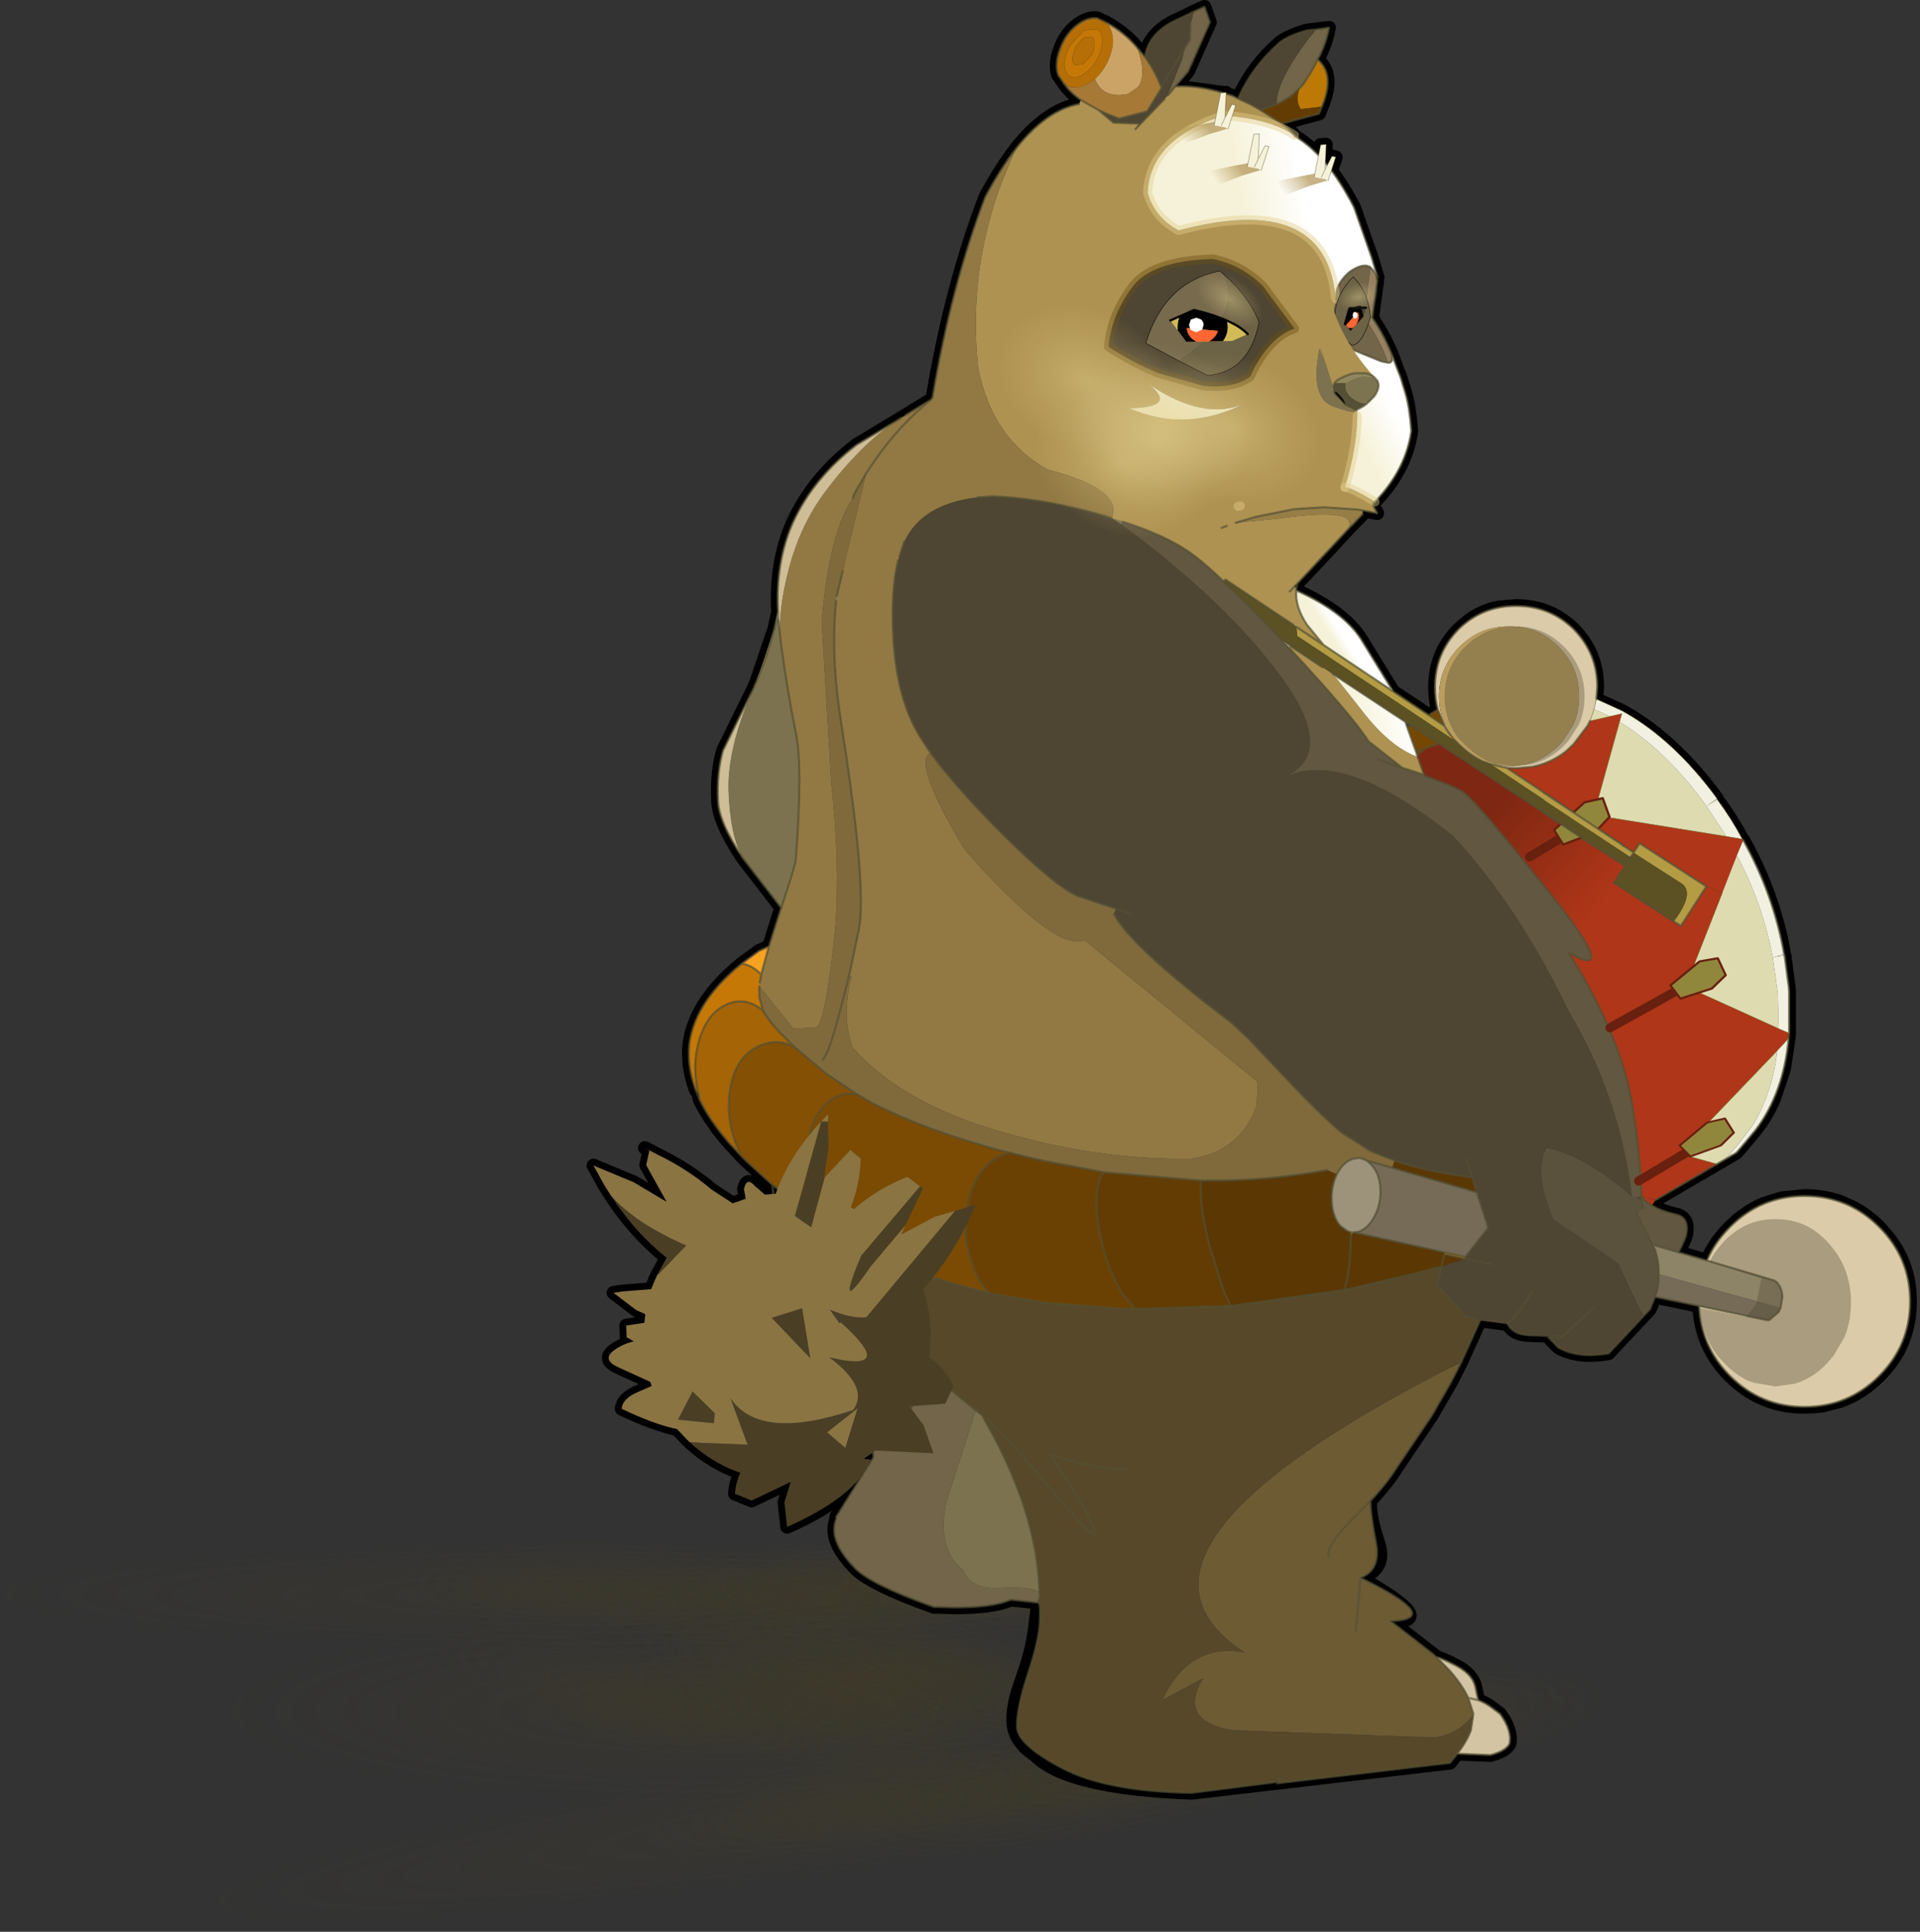 <?xml version="1.0" encoding="UTF-8" standalone="no"?>
<!DOCTYPE svg PUBLIC "-//W3C//DTD SVG 1.1//EN" "http://www.w3.org/Graphics/SVG/1.1/DTD/svg11.dtd">
<svg width="100%" height="100%" viewBox="0 0 159 160" version="1.1" xmlns="http://www.w3.org/2000/svg" xmlns:xlink="http://www.w3.org/1999/xlink" xml:space="preserve" xmlns:serif="http://www.serif.com/" style="fill-rule:evenodd;clip-rule:evenodd;stroke-linecap:round;stroke-linejoin:round;">
    <rect x="0" y="0" width="159" height="160" fill="#333333" stroke="none"/>
    <g transform="matrix(1,0,0,1,-9.456,-12.345)">
        <g id="sprite0" transform="matrix(-0.753,0,0,0.753,125.052,35.349)">
            <g id="sprite1" transform="matrix(-1.627,-0.233,0.096,-0.659,54.398,168.05)">
                <g id="sprite2" transform="matrix(1.932,0,0,0.412,-0.001,0.001)">
                    <g id="shape0">
                        <path d="M-17.1,-17.1C-12.367,-21.8 -6.667,-24.15 0,-24.15C6.667,-24.15 12.35,-21.8 17.05,-17.1C21.783,-12.367 24.15,-6.667 24.15,0C24.15,6.667 21.783,12.35 17.05,17.05C12.35,21.783 6.667,24.15 0,24.15C-6.667,24.15 -12.367,21.783 -17.1,17.05C-21.8,12.35 -24.15,6.667 -24.15,0C-24.15,-6.667 -21.8,-12.367 -17.1,-17.1" style="fill:url(#_Radial1);"/>
                    </g>
                </g>
                <g id="sprite21" serif:id="sprite2" transform="matrix(0.577,0,0,0.344,21.299,1.799)">
                    <g id="shape01" serif:id="shape0">
                        <path d="M-17.1,-17.1C-12.367,-21.8 -6.667,-24.15 0,-24.15C6.667,-24.15 12.35,-21.8 17.05,-17.1C21.783,-12.367 24.15,-6.667 24.15,0C24.15,6.667 21.783,12.35 17.05,17.05C12.35,21.783 6.667,24.15 0,24.15C-6.667,24.15 -12.367,21.783 -17.1,17.05C-21.8,12.35 -24.15,6.667 -24.15,0C-24.15,-6.667 -21.8,-12.367 -17.1,-17.1" style="fill:url(#_Radial2);"/>
                    </g>
                </g>
                <g id="sprite22" serif:id="sprite2" transform="matrix(0.577,0,0,0.344,17.449,1.799)">
                    <g id="shape02" serif:id="shape0">
                        <path d="M-17.1,-17.1C-12.367,-21.8 -6.667,-24.15 0,-24.15C6.667,-24.15 12.35,-21.8 17.05,-17.1C21.783,-12.367 24.15,-6.667 24.15,0C24.15,6.667 21.783,12.35 17.05,17.05C12.35,21.783 6.667,24.15 0,24.15C-6.667,24.15 -12.367,21.783 -17.1,17.05C-21.8,12.35 -24.15,6.667 -24.15,0C-24.15,-6.667 -21.8,-12.367 -17.1,-17.1" style="fill:url(#_Radial3);"/>
                    </g>
                </g>
                <g id="sprite23" serif:id="sprite2" transform="matrix(0.577,0,0,0.344,10.099,-1.651)">
                    <g id="shape03" serif:id="shape0">
                        <path d="M-17.1,-17.1C-12.367,-21.8 -6.667,-24.15 0,-24.15C6.667,-24.15 12.35,-21.8 17.05,-17.1C21.783,-12.367 24.15,-6.667 24.15,0C24.15,6.667 21.783,12.35 17.05,17.05C12.35,21.783 6.667,24.15 0,24.15C-6.667,24.15 -12.367,21.783 -17.1,17.05C-21.8,12.35 -24.15,6.667 -24.15,0C-24.15,-6.667 -21.8,-12.367 -17.1,-17.1" style="fill:url(#_Radial4);"/>
                    </g>
                </g>
                <g id="sprite24" serif:id="sprite2" transform="matrix(0.577,0,0,0.344,33.649,1.799)">
                    <g id="shape04" serif:id="shape0">
                        <path d="M-17.1,-17.1C-12.367,-21.8 -6.667,-24.15 0,-24.15C6.667,-24.15 12.35,-21.8 17.05,-17.1C21.783,-12.367 24.15,-6.667 24.15,0C24.15,6.667 21.783,12.35 17.05,17.05C12.35,21.783 6.667,24.15 0,24.15C-6.667,24.15 -12.367,21.783 -17.1,17.05C-21.8,12.35 -24.15,6.667 -24.15,0C-24.15,-6.667 -21.8,-12.367 -17.1,-17.1" style="fill:url(#_Radial5);"/>
                    </g>
                </g>
                <g id="sprite25" serif:id="sprite2" transform="matrix(0.577,0,0,0.344,30.449,2.799)">
                    <g id="shape05" serif:id="shape0">
                        <path d="M-17.1,-17.1C-12.367,-21.8 -6.667,-24.15 0,-24.15C6.667,-24.15 12.35,-21.8 17.05,-17.1C21.783,-12.367 24.15,-6.667 24.15,0C24.15,6.667 21.783,12.35 17.05,17.05C12.35,21.783 6.667,24.15 0,24.15C-6.667,24.15 -12.367,21.783 -17.1,17.05C-21.8,12.35 -24.15,6.667 -24.15,0C-24.15,-6.667 -21.8,-12.367 -17.1,-17.1" style="fill:url(#_Radial6);"/>
                    </g>
                </g>
                <g id="sprite26" serif:id="sprite2" transform="matrix(0.577,0,0,0.344,-2.701,1.799)">
                    <g id="shape06" serif:id="shape0">
                        <path d="M-17.1,-17.1C-12.367,-21.8 -6.667,-24.15 0,-24.15C6.667,-24.15 12.35,-21.8 17.05,-17.1C21.783,-12.367 24.15,-6.667 24.15,0C24.15,6.667 21.783,12.35 17.05,17.05C12.35,21.783 6.667,24.15 0,24.15C-6.667,24.15 -12.367,21.783 -17.1,17.05C-21.8,12.35 -24.15,6.667 -24.15,0C-24.15,-6.667 -21.8,-12.367 -17.1,-17.1" style="fill:url(#_Radial7);"/>
                    </g>
                </g>
            </g>
            <g id="sprite11" serif:id="sprite1" transform="matrix(-1.467,0.004,0,-0.595,85.05,144.952)">
                <g id="sprite27" serif:id="sprite2" transform="matrix(1.932,0,0,0.412,-0.001,0.001)">
                    <g id="shape07" serif:id="shape0">
                        <path d="M-17.1,-17.1C-12.367,-21.8 -6.667,-24.15 0,-24.15C6.667,-24.15 12.35,-21.8 17.05,-17.1C21.783,-12.367 24.15,-6.667 24.15,0C24.15,6.667 21.783,12.35 17.05,17.05C12.35,21.783 6.667,24.15 0,24.15C-6.667,24.15 -12.367,21.783 -17.1,17.05C-21.8,12.35 -24.15,6.667 -24.15,0C-24.15,-6.667 -21.8,-12.367 -17.1,-17.1" style="fill:url(#_Radial8);"/>
                    </g>
                </g>
                <g id="sprite28" serif:id="sprite2" transform="matrix(0.577,0,0,0.344,21.299,1.799)">
                    <g id="shape08" serif:id="shape0">
                        <path d="M-17.1,-17.1C-12.367,-21.8 -6.667,-24.15 0,-24.15C6.667,-24.15 12.35,-21.8 17.05,-17.1C21.783,-12.367 24.15,-6.667 24.15,0C24.15,6.667 21.783,12.35 17.05,17.05C12.35,21.783 6.667,24.15 0,24.15C-6.667,24.15 -12.367,21.783 -17.1,17.05C-21.8,12.35 -24.15,6.667 -24.15,0C-24.15,-6.667 -21.8,-12.367 -17.1,-17.1" style="fill:url(#_Radial9);"/>
                    </g>
                </g>
                <g id="sprite29" serif:id="sprite2" transform="matrix(0.577,0,0,0.344,17.449,1.799)">
                    <g id="shape09" serif:id="shape0">
                        <path d="M-17.1,-17.1C-12.367,-21.8 -6.667,-24.15 0,-24.15C6.667,-24.15 12.35,-21.8 17.05,-17.1C21.783,-12.367 24.15,-6.667 24.15,0C24.15,6.667 21.783,12.35 17.05,17.05C12.35,21.783 6.667,24.15 0,24.15C-6.667,24.15 -12.367,21.783 -17.1,17.05C-21.8,12.35 -24.15,6.667 -24.15,0C-24.15,-6.667 -21.8,-12.367 -17.1,-17.1" style="fill:url(#_Radial10);"/>
                    </g>
                </g>
                <g id="sprite210" serif:id="sprite2" transform="matrix(0.577,0,0,0.344,10.099,-1.651)">
                    <g id="shape010" serif:id="shape0">
                        <path d="M-17.1,-17.1C-12.367,-21.8 -6.667,-24.15 0,-24.15C6.667,-24.15 12.35,-21.8 17.05,-17.1C21.783,-12.367 24.15,-6.667 24.15,0C24.15,6.667 21.783,12.35 17.05,17.05C12.35,21.783 6.667,24.15 0,24.15C-6.667,24.15 -12.367,21.783 -17.1,17.05C-21.8,12.35 -24.15,6.667 -24.15,0C-24.15,-6.667 -21.8,-12.367 -17.1,-17.1" style="fill:url(#_Radial11);"/>
                    </g>
                </g>
                <g id="sprite211" serif:id="sprite2" transform="matrix(0.577,0,0,0.344,33.649,1.799)">
                    <g id="shape011" serif:id="shape0">
                        <path d="M-17.1,-17.1C-12.367,-21.8 -6.667,-24.15 0,-24.15C6.667,-24.15 12.35,-21.8 17.05,-17.1C21.783,-12.367 24.15,-6.667 24.15,0C24.15,6.667 21.783,12.35 17.05,17.05C12.35,21.783 6.667,24.15 0,24.15C-6.667,24.15 -12.367,21.783 -17.1,17.05C-21.8,12.35 -24.15,6.667 -24.15,0C-24.15,-6.667 -21.8,-12.367 -17.1,-17.1" style="fill:url(#_Radial12);"/>
                    </g>
                </g>
                <g id="sprite212" serif:id="sprite2" transform="matrix(0.577,0,0,0.344,30.449,2.799)">
                    <g id="shape012" serif:id="shape0">
                        <path d="M-17.1,-17.1C-12.367,-21.8 -6.667,-24.15 0,-24.15C6.667,-24.15 12.35,-21.8 17.05,-17.1C21.783,-12.367 24.15,-6.667 24.15,0C24.15,6.667 21.783,12.35 17.05,17.05C12.35,21.783 6.667,24.15 0,24.15C-6.667,24.15 -12.367,21.783 -17.1,17.05C-21.8,12.35 -24.15,6.667 -24.15,0C-24.15,-6.667 -21.8,-12.367 -17.1,-17.1" style="fill:url(#_Radial13);"/>
                    </g>
                </g>
                <g id="sprite213" serif:id="sprite2" transform="matrix(0.577,0,0,0.344,-2.701,1.799)">
                    <g id="shape013" serif:id="shape0">
                        <path d="M-17.1,-17.1C-12.367,-21.8 -6.667,-24.15 0,-24.15C6.667,-24.15 12.35,-21.8 17.05,-17.1C21.783,-12.367 24.15,-6.667 24.15,0C24.15,6.667 21.783,12.35 17.05,17.05C12.35,21.783 6.667,24.15 0,24.15C-6.667,24.15 -12.367,21.783 -17.1,17.05C-21.8,12.35 -24.15,6.667 -24.15,0C-24.15,-6.667 -21.8,-12.367 -17.1,-17.1" style="fill:url(#_Radial14);"/>
                    </g>
                </g>
            </g>
            <g id="sprite12" serif:id="sprite1" transform="matrix(-1.007,-0.078,1.908,-0.924,77.602,157.698)">
                <g id="sprite214" serif:id="sprite2" transform="matrix(1.932,0,0,0.412,-0.001,0.001)">
                    <g id="shape014" serif:id="shape0">
                        <path d="M-17.1,-17.1C-12.367,-21.8 -6.667,-24.15 0,-24.15C6.667,-24.15 12.35,-21.8 17.05,-17.1C21.783,-12.367 24.15,-6.667 24.15,0C24.15,6.667 21.783,12.35 17.05,17.05C12.35,21.783 6.667,24.15 0,24.15C-6.667,24.15 -12.367,21.783 -17.1,17.05C-21.8,12.35 -24.15,6.667 -24.15,0C-24.15,-6.667 -21.8,-12.367 -17.1,-17.1" style="fill:url(#_Radial15);"/>
                    </g>
                </g>
                <g id="sprite215" serif:id="sprite2" transform="matrix(0.577,0,0,0.344,21.299,1.799)">
                    <g id="shape015" serif:id="shape0">
                        <path d="M-17.1,-17.1C-12.367,-21.8 -6.667,-24.15 0,-24.15C6.667,-24.15 12.35,-21.8 17.05,-17.1C21.783,-12.367 24.15,-6.667 24.15,0C24.15,6.667 21.783,12.35 17.05,17.05C12.35,21.783 6.667,24.15 0,24.15C-6.667,24.15 -12.367,21.783 -17.1,17.05C-21.8,12.35 -24.15,6.667 -24.15,0C-24.15,-6.667 -21.8,-12.367 -17.1,-17.1" style="fill:url(#_Radial16);"/>
                    </g>
                </g>
                <g id="sprite216" serif:id="sprite2" transform="matrix(0.577,0,0,0.344,17.449,1.799)">
                    <g id="shape016" serif:id="shape0">
                        <path d="M-17.1,-17.1C-12.367,-21.8 -6.667,-24.15 0,-24.15C6.667,-24.15 12.35,-21.8 17.05,-17.1C21.783,-12.367 24.15,-6.667 24.15,0C24.15,6.667 21.783,12.35 17.05,17.05C12.35,21.783 6.667,24.15 0,24.15C-6.667,24.15 -12.367,21.783 -17.1,17.05C-21.8,12.35 -24.15,6.667 -24.15,0C-24.15,-6.667 -21.8,-12.367 -17.1,-17.1" style="fill:url(#_Radial17);"/>
                    </g>
                </g>
                <g id="sprite217" serif:id="sprite2" transform="matrix(0.577,0,0,0.344,10.099,-1.651)">
                    <g id="shape017" serif:id="shape0">
                        <path d="M-17.1,-17.1C-12.367,-21.8 -6.667,-24.15 0,-24.15C6.667,-24.15 12.35,-21.8 17.05,-17.1C21.783,-12.367 24.15,-6.667 24.15,0C24.15,6.667 21.783,12.35 17.05,17.05C12.35,21.783 6.667,24.15 0,24.15C-6.667,24.15 -12.367,21.783 -17.1,17.05C-21.8,12.35 -24.15,6.667 -24.15,0C-24.15,-6.667 -21.8,-12.367 -17.1,-17.1" style="fill:url(#_Radial18);"/>
                    </g>
                </g>
                <g id="sprite218" serif:id="sprite2" transform="matrix(0.577,0,0,0.344,33.649,1.799)">
                    <g id="shape018" serif:id="shape0">
                        <path d="M-17.1,-17.1C-12.367,-21.8 -6.667,-24.15 0,-24.15C6.667,-24.15 12.35,-21.8 17.05,-17.1C21.783,-12.367 24.15,-6.667 24.15,0C24.15,6.667 21.783,12.35 17.05,17.05C12.35,21.783 6.667,24.15 0,24.15C-6.667,24.15 -12.367,21.783 -17.1,17.05C-21.8,12.35 -24.15,6.667 -24.15,0C-24.15,-6.667 -21.8,-12.367 -17.1,-17.1" style="fill:url(#_Radial19);"/>
                    </g>
                </g>
                <g id="sprite219" serif:id="sprite2" transform="matrix(0.577,0,0,0.344,30.449,2.799)">
                    <g id="shape019" serif:id="shape0">
                        <path d="M-17.1,-17.1C-12.367,-21.8 -6.667,-24.15 0,-24.15C6.667,-24.15 12.35,-21.8 17.05,-17.1C21.783,-12.367 24.15,-6.667 24.15,0C24.15,6.667 21.783,12.35 17.05,17.05C12.35,21.783 6.667,24.15 0,24.15C-6.667,24.15 -12.367,21.783 -17.1,17.05C-21.8,12.35 -24.15,6.667 -24.15,0C-24.15,-6.667 -21.8,-12.367 -17.1,-17.1" style="fill:url(#_Radial20);"/>
                    </g>
                </g>
                <g id="sprite220" serif:id="sprite2" transform="matrix(0.577,0,0,0.344,-2.701,1.799)">
                    <g id="shape020" serif:id="shape0">
                        <path d="M-17.1,-17.1C-12.367,-21.8 -6.667,-24.15 0,-24.15C6.667,-24.15 12.35,-21.8 17.05,-17.1C21.783,-12.367 24.15,-6.667 24.15,0C24.15,6.667 21.783,12.35 17.05,17.05C12.35,21.783 6.667,24.15 0,24.15C-6.667,24.15 -12.367,21.783 -17.1,17.05C-21.8,12.35 -24.15,6.667 -24.15,0C-24.15,-6.667 -21.8,-12.367 -17.1,-17.1" style="fill:url(#_Radial21);"/>
                    </g>
                </g>
            </g>
            <g id="shape1">
                <path d="M21.05,-29.8C21.95,-29.4 22.433,-29.183 22.5,-29.15L22.25,-29.25L24.45,-28.2C26.283,-27.267 27.333,-25.967 27.6,-24.3L28.4,-25.25C29.367,-26.417 30.533,-27.367 31.9,-28.1L32.85,-28.55C33.583,-28.65 34.367,-28.367 35.2,-27.7C36,-27.033 36.583,-26.167 36.95,-25.1C37.35,-24.067 37.417,-23.133 37.15,-22.3L36.5,-21.35C36.067,-20.717 35.45,-20.117 34.65,-19.55L34.85,-19.1C37.217,-18.667 39.517,-17.05 41.75,-14.25C42.883,-12.783 44.017,-11 45.15,-8.9C47.65,-2.367 49.583,4.983 50.95,13.15L51.1,13.4L53.9,15.1L54.4,15.4L54.7,15.6L59.35,18.4C62.517,20.833 64.85,23.7 66.35,27C67.617,29.9 68.15,33.15 67.95,36.75L68.35,38.6L68.6,39.3L70.35,44.5L70.55,44.9L70.6,45.1L71.2,46.3L74,52C74.467,53.633 74.65,55.467 74.55,57.5C74.517,59.033 73.617,61.133 71.85,63.8L67.6,69.3L68,70.55L68.95,73.55L70.05,74.05L71.95,75.45C73.35,76.583 74.5,77.75 75.4,78.95C76.533,80.45 77.267,82.017 77.6,83.65C77.933,85.483 77.733,87.383 77,89.35L76.7,89.75L76.65,90L76.6,90.35C75.833,91.95 74.717,93.583 73.25,95.25L73.2,95.3L71.95,96.65L71.4,97.2L68.55,99.8L68.5,99.85L68.4,99.9L68,100.25L68.2,100.75L68.45,100.75L69.4,100.85L70.5,99.9C71.1,99.2 71.5,99.317 71.7,100.25L71.5,101.3L72.45,101.65L72.8,101.75L72.9,101.8L72.95,101.8L75.25,100.3C77.017,98.8 78.967,97.533 81.1,96.5C82.667,95.667 83,95.5 82.1,96L82.45,97.6L80.2,101.65L83.8,99.5L88.25,97.65L87,99.9L86.3,101C84.533,103.7 82.5,105.967 80.2,107.8L81.3,109.8L81.3,109.85L81.45,110.15L81.9,111.25L85.05,111.5L86.05,111.65L83.55,113.55L82.55,114L82.65,114.95L84.65,115.25L84.6,116.55L84.2,116.75L84.15,116.8L83.8,117L83.85,117C84.717,117.2 85.483,117.567 86.15,118.1C86.883,118.733 86.667,119.317 85.5,119.85L82,121.45L81.85,121.9L83.45,122.6C84.517,123.067 85.083,123.667 85.15,124.4L84.95,124.5C82.717,125.567 80.75,126.283 79.05,126.65L78.1,127.65L77.65,128.1C75.983,129.633 74.133,130.75 72.1,131.45C72.433,132.183 72.633,132.95 72.7,133.75L70.85,134.5L66.55,132.45L67.25,134.7L66.95,137.4C61.85,135.133 58.783,132.667 57.75,130L58.5,129.9L57.5,129.2L57.45,129.75L61.55,136.3L61.55,136.55C62.15,138.05 61.517,139.783 59.65,141.75C58.617,142.983 55.667,144.467 50.8,146.2L50.35,146.2L48.85,146.25C45.883,146.283 43.717,146 42.35,145.4L39.6,145.7L39.35,145.75L39.7,148.5C39.9,150.233 40.383,152.15 41.15,154.25C41.917,156.317 42.217,157.983 42.05,159.25C41.85,160.517 41.067,161.6 39.7,162.5C37.333,164.933 31.583,166.317 22.45,166.65L-5.95,163.35L-6.75,162.35L-10.4,162.5C-11.533,162.2 -12.233,161.783 -12.5,161.25C-12.7,160.283 -12.35,159.183 -11.45,157.95L-10.3,157.1C-9.9,156.833 -9.483,156.617 -9.05,156.45L-8.75,155.05C-8.55,154.083 -7.833,153.283 -6.6,152.65C-5.367,152.017 -4.667,151.717 -4.5,151.75L-4.1,151.4L0.6,147.75C-3.1,147.917 -2,146.333 3.9,143C1.933,142.367 1.283,141.067 1.95,139.1C2.617,137.1 2.9,135.583 2.8,134.55L3.15,134.9C1.75,133.433 0.7,132.133 0,131L-3.95,125.15L-6.05,121.5L-7.2,119.25L-9.25,114.7L-12.3,115.1C-12.7,115.833 -13.433,116.233 -14.5,116.3L-18.35,116.45L-16.7,116.45L-17.85,117.65C-19.317,118.483 -21.167,118.7 -23.4,118.3L-27.95,113.45L-28.5,112.1L-33.35,113.1C-33.483,116.1 -34.617,118.667 -36.75,120.8C-39.017,123.067 -41.75,124.2 -44.95,124.2L-46.1,124.15L-47,124.05L-48.9,123.55C-50.467,122.983 -51.883,122.067 -53.15,120.8C-54.117,119.833 -54.883,118.783 -55.45,117.65C-56.017,116.45 -56.367,115.15 -56.5,113.75L-56.5,113.65L-56.55,112.6L-56.5,111.45C-56.3,109.217 -55.5,107.233 -54.1,105.5L-53.15,104.4C-51.95,103.2 -50.6,102.317 -49.1,101.75L-48.9,101.65C-47.667,101.217 -46.35,101 -44.95,101L-42.4,101.25L-40.5,101.85C-39.133,102.417 -37.883,103.267 -36.75,104.4C-35.617,105.533 -34.767,106.767 -34.2,108.1L-31.1,107.2L-31.85,105.55C-32.25,104.05 -31.85,103.2 -30.65,103C-29.683,102.767 -28.883,102.467 -28.25,102.1L-28.15,102.05L-28.55,101.45L-37.45,96.25L-37.8,95.85L-38.65,94.85L-39.6,93.7C-40.4,92.667 -41.067,91.533 -41.6,90.3L-42.7,87L-43.2,83.65L-43.25,83.1L-43.25,78.55L-43.2,77.95L-42.75,74.55L-42.7,74.4L-42.4,72.8C-41.567,69 -40.167,65.35 -38.2,61.85L-38.1,61.75C-37.3,60.25 -36.383,58.8 -35.35,57.4L-35.25,57.2C-32.183,53.033 -28.85,49.917 -25.25,47.85L-25.15,47.8L-25,47.7L-24.9,47.65L-22.05,46.35L-22.15,45C-22.15,42.533 -21.283,40.417 -19.55,38.65C-17.817,36.95 -15.7,36.1 -13.2,36.1L-11.4,36.25C-10.1,36.483 -8.933,37 -7.9,37.8L-6.9,38.65C-5.167,40.417 -4.3,42.533 -4.3,45C-4.3,45.9 -4.4,46.733 -4.6,47.5L-3.6,48.1L0.3,45.5L3.8,39.8C5.067,37.767 7.45,35.967 10.95,34.4L10.95,34.15L11.15,33.95L10.8,33.6L7.1,29.65L5.2,27.6L3.65,26L3.65,25.6L3.6,25.6L2.05,25.9L2.5,25.05L2.55,24.9L2.3,24.65L1.95,24.25C-0.117,21.983 -1.333,19.517 -1.7,16.85C-1.567,15.083 -1.35,13.7 -1.05,12.7L-0.5,10.9L-0.2,10.15L0.25,8.95L0.3,8.8L0.55,8.2C1.017,7.1 1.55,6.083 2.15,5.15L2.6,4.4L2.05,0.35L2.2,-0.45L2,-0.05L2.15,-0.5L2.65,-2.2L4.6,-7.75C5.4,-9.283 6.233,-10.617 7.1,-11.75L6.6,-13.25L7.05,-13.35L7.55,-12.35L7.75,-12.6L7.7,-14.65L8.3,-14.6L8.5,-13.45C9.367,-14.35 10.25,-15.067 11.15,-15.6L11.15,-15.65L11.9,-16.45L12.85,-17.15L12.55,-16.95L8.45,-18.05L8.15,-18.8C7.15,-21.167 7.3,-22.9 8.6,-24C8,-25.133 7.6,-26.233 7.4,-27.3L7.35,-27.5L7.4,-27.5L9.8,-27.2C11.033,-26.833 11.967,-26.433 12.6,-26L12.8,-25.85C14.833,-24.05 16.35,-22 17.35,-19.7L17.95,-20L18.7,-20.25L18.7,-20.35L19.05,-20.35L24.25,-21.05L22.85,-22.7L20.45,-28.1L21.05,-29.8Z" style="fill:none;fill-rule:nonzero;stroke:#000;stroke-width:1.5px;"/>
                <path d="M0.25,8.95L0.3,8.8L0.55,8.2C0.45,8.433 0.4,8.65 0.4,8.85L0.4,8.9L0.25,8.95M2.2,-0.45L2,-0.05L2.15,-0.5L2.2,-0.45M6.65,2.1L6.55,2.35L6.55,2.15L6.65,2.1M5.45,7.65L5.4,7.75L5.3,7.7L5.45,7.65M11.6,40.5L12.5,39.9L11.75,40.7L11.6,40.5" style="fill:#fbf7ea;"/>
                <path d="M68.35,38.6L68.6,39.3L70.35,44.5L70.55,44.9L70.6,45.1C72.533,49.4 73.467,53.133 73.4,56.3C73.3,59.567 72.783,62.067 71.85,63.8L67.6,69.3C66.533,66.133 66,64.367 66,64C65.467,57.167 65.467,52.5 66,50C66.6,47.067 67.133,43.883 67.6,40.45L67.8,38.6L67.85,38.35L67.95,37.35L68.35,38.6L68.75,40.1C69.183,41.6 69.717,43.067 70.35,44.5C69.717,43.067 69.183,41.6 68.75,40.1L68.35,38.6M8.35,7.5C7.783,9.467 7.8,9.567 8.4,7.8C9.133,11.4 8.633,13.517 6.9,14.15C5.133,14.783 4.35,14.917 4.55,14.55L4.9,14.55C5.733,14.25 6.467,13.483 7.1,12.25L6.95,11.9L8.35,7.5M46.2,124.6L49.45,134.65C50.183,138.083 49.55,140.6 47.55,142.2C46.983,143.667 45.533,144.3 43.2,144.1C41.267,144 39.933,144.15 39.2,144.55C39.367,138.65 41.367,132.367 45.2,125.7L45.5,125.1L45.3,125.25L46.2,124.6" style="fill:#7c724f;"/>
                <path d="M24.95,-20.2L25.05,-20.25L23.5,-24L23.5,-24.05L23.2,-25.3L22.65,-26.2L22.6,-27.75L22.25,-29.25L24.45,-28.2C26.283,-27.267 27.333,-25.967 27.6,-24.3C26.867,-23.3 26.267,-22.183 25.8,-20.95L25.75,-20.9L27.35,-18.3L30.45,-17.5L31.85,-18.05L32.7,-18.45L31.05,-17.05L28.25,-16.95L28.65,-16.35L25.45,-19.65L25.1,-20.05L24.95,-20.2M-9.25,114.7L-12.3,115.1C-12.7,115.833 -13.433,116.233 -14.5,116.3L-18.35,116.45L-16.7,116.45L-17.85,117.65C-19.317,118.483 -21.167,118.7 -23.4,118.3L-27.2,114.25L-24.45,108.4L-17.3,103.55C-15.833,99.95 -15.6,97.333 -16.6,95.7C-19.467,96.333 -22.583,98.117 -25.95,101.05C-25.117,93.85 -22.8,87.05 -19,80.65C-15.333,73.017 -11.1,66.6 -6.3,61.4C1.633,55.067 7.75,52.883 12.05,54.85C8.383,53.05 8.583,49.383 12.65,43.85C16.75,38.283 22.617,32.7 30.25,27.1L31.25,26.45L32.15,26.15L34,25.65C37.833,24.683 41.267,24.15 44.3,24.05L46,24.15C50.067,24.617 52.75,26.233 54.05,29L54.75,31.1C55.25,33.167 55.433,35.783 55.3,38.95C55.1,44.05 54,48.067 52,51L51.15,52.3C49.083,55.067 46.35,58.133 42.95,61.5C39.183,65.2 36.533,67.367 35,68L30.8,69.4L31,70C29.733,72.4 25.4,76.4 18,82L16.15,83.75L12.85,87.25C9.95,90.35 7.667,92.6 6,94L2.8,96.05L0.15,97.1C-2.25,97.933 -5.1,98.55 -8.4,98.95L-7.75,96.9L-8.4,98.95L-8.9,100.6L-10.15,104.5L-7.65,107.7L-7.55,107.85L-7.6,107.9L-7.5,107.9L-5,108.75L-5,108.9L-4.55,110.8L-7.75,114.3L-9.25,114.7M8.8,-27.3L9.8,-27.2C11.2,-26.8 12.2,-26.35 12.8,-25.85C14.833,-24.05 16.35,-22 17.35,-19.7L15.95,-19.05L14.9,-18.45L13.55,-18.9L13.15,-19.05L13.1,-19.35C13.033,-21.117 11.6,-23.767 8.8,-27.3M23.2,-25.3L25.8,-20.95L23.2,-25.3M20.05,-2.05L20.45,-2.05C24.783,-1.883 27.633,-0.85 29,1.05C30.533,3.117 31.4,5.3 31.6,7.6C29.8,8.767 27.967,9.733 26.1,10.5L21.15,11.9C18.883,12.1 17.167,11.75 16,10.85C15.5,9.65 14.817,8.55 13.95,7.55C13.05,6.55 12.117,5.9 11.15,5.6L14.6,0.95C16.1,-0.583 17.917,-1.583 20.05,-2.05M29,70L30.8,69.4L29,70M-27,101L-26.4,101.2L-27,101.4L-27,101M-15.05,111.45L-13.8,113.45L-12.3,115.1L-13.8,113.45L-15.05,111.45M-10.45,108.5L-7.6,107.9L-10.45,108.5M-18.35,116.45L-21.65,113.35L-18.35,116.45" style="fill:#4e4532;"/>
                <path d="M-6.75,162.35L-10.4,162.5C-11.533,162.2 -12.233,161.783 -12.5,161.25C-12.7,160.283 -12.35,159.183 -11.45,157.95L-10.3,157.1C-9.9,156.833 -9.483,156.617 -9.05,156.45L-8.75,155.05C-8.55,154.083 -7.833,153.283 -6.6,152.65C-5.367,152.017 -4.667,151.717 -4.5,151.75L-5.95,153.25C-6.85,154.283 -7.517,155.267 -7.95,156.2L-8.5,157.9L-8.5,158.1L-8.25,159.75C-7.983,160.517 -7.483,161.383 -6.75,162.35M-9.05,156.45L-7.95,156.2L-9.05,156.45" style="fill:#d3c4a3;"/>
                <path d="M-28.15,102.05L-28.55,101.45L-27,101L-27.45,101.55L-27.9,101.9L-28.05,102L-28.15,102.05M-38.2,61.85L-38.1,61.75L-36.35,61.45L-21.75,59.1L-24.6,48.85L-24.85,47.95L-23.55,48.25L-21.35,48.75L-21.1,49.25L-19.55,51.3L-18.7,52.1C-17.6,52.967 -16.35,53.533 -14.95,53.8L-13.2,53.95L-12.2,53.9L-20.65,59.55L-21.2,59.9L-25.45,62.75L-26.15,63.2L-26.8,62.2L-34.15,66.95L-35.9,67.65L-37.5,63.55L-38.2,61.85" style="fill:#af3618;"/>
                <path d="M8.15,-18.8C7.15,-21.167 7.3,-22.9 8.6,-24C9.033,-23.1 9.583,-22.167 10.25,-21.2L10.55,-20.9C10.95,-19.967 10.917,-19.183 10.45,-18.55L8.15,-18.8M61.4,105C62.133,104.3 62.8,103.367 63.4,102.2L64.1,103.25L61.4,105M76.8,89.3L77,89.35L76.7,89.75L76.8,89.3M4.95,105L4.95,105.35L4.65,105L4.95,105M-5,108.75L-5.35,107.4L-7.5,107.9L-7.55,107.85L-7.65,107.7L-7.55,107.7L-5.35,107.2L-5,108.75" style="fill:#bc7905;"/>
                <path d="M-33.35,113.1C-33.483,116.1 -34.617,118.667 -36.75,120.8C-39.017,123.067 -41.75,124.2 -44.95,124.2C-48.15,124.2 -50.883,123.067 -53.15,120.8C-55.417,118.533 -56.55,115.8 -56.55,112.6C-56.55,109.4 -55.417,106.667 -53.15,104.4C-50.883,102.133 -48.15,101 -44.95,101C-41.75,101 -39.017,102.133 -36.75,104.4C-35.617,105.533 -34.767,106.767 -34.2,108.1L-41.6,110.3L-41.9,110.5L-42,110.65C-42.3,110.983 -42.467,111.467 -42.5,112.1L-42.3,113.3L-42.1,113.75L-41.05,114.65L-40.8,114.65L-33.35,113.1M-22.05,46.35L-22.15,45C-22.15,42.533 -21.283,40.417 -19.55,38.65C-17.817,36.95 -15.7,36.1 -13.2,36.1C-10.733,36.1 -8.633,36.95 -6.9,38.65C-5.167,40.417 -4.3,42.533 -4.3,45C-4.3,45.9 -4.4,46.733 -4.6,47.5L-5.35,49.3L-5.55,49.65L-6,50.3L-6.35,50.75C-5.283,49.383 -4.75,47.817 -4.75,46.05C-4.75,43.917 -5.5,42.1 -7,40.6C-8.533,39.067 -10.35,38.317 -12.45,38.35C-14.583,38.317 -16.4,39.067 -17.9,40.6C-19.4,42.1 -20.15,43.917 -20.15,46.05C-20.15,47.183 -19.933,48.233 -19.5,49.2L-18.4,50.9L-17.9,51.45C-16.867,52.483 -15.7,53.167 -14.4,53.5L-12.45,53.75L-10.3,53.45L-9.55,53.2L-10.4,53.5L-12.2,53.9L-13.2,53.95L-14.95,53.8C-16.35,53.533 -17.6,52.967 -18.7,52.1L-19.55,51.3L-21.1,49.25L-21.35,48.75L-21.8,47.45L-22.05,46.35" style="fill:#dbcba8;"/>
                <path d="M24.25,-21.05L24.95,-20.2L25.1,-20.05L25.45,-19.65L28.65,-16.35L28.25,-16.95L31.05,-17.05L32.7,-18.45L34.65,-19.55L34.85,-19.1C37.217,-18.667 39.517,-17.05 41.75,-14.25C45.417,-6.55 46.817,1.483 45.95,9.85C44.917,15.117 42.367,18.867 38.3,21.1C32.733,22.533 30.383,24.3 31.25,26.4L31.25,26.45L30,26.85C27.1,27.783 24.767,28.833 23,30C21.933,30.7 20.583,31.833 18.95,33.4L18.75,33.2L7.95,40.4L9.8,38.15C10.667,36.817 11.05,35.583 10.95,34.45L10.95,34.15L11.15,33.95L11.65,34.5L11.15,33.95L10.8,33.6L5.2,27.6C4.333,26 6.95,25.633 13.05,26.5L17.6,26.95L15.4,26.3L11.15,25.45L7.9,25.25L4.2,25.5L3.65,25.6L3.6,25.6L2.05,25.9L2.5,25.05L2.55,24.9L2.3,24.65C4.033,23.583 5.133,23.05 5.6,23.05C4.633,19.85 4.183,16.983 4.25,14.45L2.9,13.6C2.3,13.033 2.067,12.367 2.2,11.6L2.3,11.2L2.3,11.1L2.35,11.1L5.4,7.75L5.5,7.55C5.567,7.35 5.5,7.283 5.3,7.35L5.75,6.9L6,6.45L6.85,4.3L6.75,3.2L6.55,2.35L6.65,2.1C7.383,-5.633 13.133,-8.067 23.9,-5.2C25.667,-6.167 26.8,-7.55 27.3,-9.35C27.133,-13.317 24.333,-16.15 18.9,-17.85C15.433,-17.583 12.85,-16.85 11.15,-15.65L11.9,-16.45L12.85,-17.15L14.9,-18.45L15.95,-19.05L17.35,-19.7L17.95,-20C20.25,-20.8 22.35,-21.15 24.25,-21.05M20.05,-2.05C17.917,-1.583 16.1,-0.583 14.6,0.95L11.15,5.6C12.117,5.9 13.05,6.55 13.95,7.55C14.817,8.55 15.5,9.65 16,10.85C17.167,11.75 18.883,12.1 21.15,11.9L26.1,10.5C27.967,9.733 29.8,8.767 31.6,7.6C31.4,5.3 30.533,3.117 29,1.05C27.633,-0.85 24.783,-1.883 20.45,-2.05L20.05,-2.05M27.2,11.7C23.067,14.467 19.533,15.167 16.6,13.8C20.867,16 25.117,16.183 29.35,14.35C25.717,14.317 25,13.433 27.2,11.7M8.35,7.5L6.95,11.9L7.1,12.25C6.467,13.483 5.733,14.25 4.9,14.55L4.55,14.55C4.35,14.917 5.133,14.783 6.9,14.15C8.633,13.517 9.133,11.4 8.4,7.8C7.8,9.567 7.783,9.467 8.35,7.5M19.15,27.5L18.6,27.3L19.15,27.5M17.1,25.1L17.35,25.15L17.1,25.1M7.65,43.1L8.45,42.6L11.6,40.5L11.75,40.7C7.083,45.733 4.167,49.167 3,51L-0.7,53.9L-2.4,54.45L-3.1,54.7L-2.4,52.7C-0.333,51.967 1.75,50.217 3.85,47.45L6.9,43.6L7.65,43.1" style="fill:#ae9251;"/>
                <path d="M71.95,96.65L71.4,97.2L68.55,99.8L68.5,99.85L68.4,99.9L64.1,103.25L63.4,102.2C64.4,100.167 64.833,98.033 64.7,95.8C64.533,93.567 63.817,91.9 62.55,90.8C61.55,89.9 60.433,89.583 59.2,89.85L62.65,87.55L63.6,86.75L65.45,85.2L66.15,84.6L66.75,84.35C67.95,83.883 69.2,84.017 70.5,84.75C71.833,85.483 72.717,86.867 73.15,88.9C73.55,90.9 73.383,92.95 72.65,95.05L71.95,96.65" style="fill:#845004;"/>
                <path d="M42.4,96.25L43.85,95.9C49.283,94.4 53.85,92.7 57.55,90.8C58.117,90.467 58.667,90.15 59.2,89.85C60.433,89.583 61.55,89.9 62.55,90.8C63.817,91.9 64.533,93.567 64.7,95.8C64.833,98.033 64.4,100.167 63.4,102.2C62.8,103.367 62.133,104.3 61.4,105L58.9,106.4L58.65,106.55C55.55,108.183 52.283,109.533 48.85,110.6L44.7,111.7C45.6,110.8 46.283,109.583 46.75,108.05C47.45,105.85 47.533,103.667 47,101.5C46.467,99.333 45.5,97.8 44.1,96.9C43.533,96.533 42.967,96.317 42.4,96.25" style="fill:#7b4b04;"/>
                <path d="M5.2,27.6L3.65,26L3.65,25.6L4.2,25.5L7.9,25.25L11.15,25.45L15.4,26.3L17.6,26.95L13.05,26.5C6.95,25.633 4.333,26 5.2,27.6" style="fill:#977e46;"/>
                <path d="M2.2,-0.45L2.15,-0.5L2.2,-0.45" style="fill:url(#_Linear22);"/>
                <path d="M5.3,7.7L5.4,7.75L5.3,7.7" style="fill:url(#_Linear23);"/>
                <path d="M2.3,24.65C0.033,22.283 -1.3,19.683 -1.7,16.85C-1.567,15.083 -1.35,13.7 -1.05,12.7L-0.5,10.9L-0.2,10.15L0.25,8.95L0.4,8.9C0.4,9.133 0.5,9.283 0.7,9.35L0.85,9.35L1.6,9.2L4.05,8.2L5.3,7.7L5.4,7.75L2.35,11.1L2.3,11.1L2.3,11.2L2.2,11.6C2.067,12.367 2.3,13.033 2.9,13.6L4.25,14.45C4.183,16.983 4.633,19.85 5.6,23.05C5.133,23.05 4.033,23.583 2.3,24.65" style="fill:url(#_Linear24);"/>
                <path d="M2.15,-0.5L2.65,-2.2L4.6,-7.75C6.567,-11.583 8.75,-14.2 11.15,-15.6L11.15,-15.65C12.85,-16.85 15.433,-17.583 18.9,-17.85C24.333,-16.15 27.133,-13.317 27.3,-9.35C26.8,-7.55 25.667,-6.167 23.9,-5.2C13.133,-8.067 7.383,-5.633 6.65,2.1L6.55,2.15C6.65,1.25 6.183,0.333 5.15,-0.6C4.117,-1.333 3.333,-1.517 2.8,-1.15L2.2,-0.45L2.15,-0.5" style="fill:url(#_Linear25);"/>
                <path d="M24.25,-21.05L22.85,-22.7L20.45,-28.1L21.05,-29.8C21.95,-29.4 22.433,-29.183 22.5,-29.15L22.25,-29.25L22.6,-27.75L22.65,-26.2L23.2,-25.3L23.5,-24.05L23.5,-24L25.05,-20.25L24.95,-20.2L24.25,-21.05M58.45,118.8L57.45,129.75L61.55,136.3L61.55,136.55C62.15,138.05 61.517,139.783 59.65,141.75C58.617,142.983 55.667,144.467 50.8,146.2L50.35,146.2L48.85,146.25C45.883,146.283 43.717,146 42.35,145.4L39.6,145.7L39.35,145.75L39.15,145.05L39.2,144.55C39.933,144.15 41.267,144 43.2,144.1C45.533,144.3 46.983,143.667 47.55,142.2C49.55,140.6 50.183,138.083 49.45,134.65L46.2,124.6L47.45,123.55L48.85,122.4C52.05,119.667 54.533,117.35 56.3,115.45L58.55,117.7L58.45,118.8M8.6,-24C8,-25.133 7.6,-26.233 7.4,-27.3L7.35,-27.5L7.4,-27.5L8.8,-27.3C11.6,-23.767 13.033,-21.117 13.1,-19.35L13.15,-19.05C12.117,-19.517 11.25,-20.133 10.55,-20.9L10.25,-21.2C9.583,-22.167 9.033,-23.1 8.6,-24M6.55,2.35L6.75,3.2L6.85,4.3L6,6.45L5.75,6.9L5.3,7.35C5.5,7.283 5.567,7.35 5.5,7.55L5.45,7.65L5.3,7.7L4.05,8.2L1.6,9.2L0.85,9.35C1.45,7.65 2.317,6 3.45,4.4L2.8,-1.15C3.333,-1.517 4.117,-1.333 5.15,-0.6C6.183,0.333 6.65,1.25 6.55,2.15L6.55,2.35" style="fill:#726549;"/>
                <path d="M0.55,8.2C1.117,6.833 1.8,5.567 2.6,4.4L2.05,0.35L2.2,-0.45L2.8,-1.15L3.45,4.4C2.317,6 1.45,7.65 0.85,9.35L0.7,9.35C0.5,9.283 0.4,9.133 0.4,8.9L0.4,8.85C0.4,8.65 0.45,8.433 0.55,8.2" style="fill:#968061;"/>
                <path d="M12.55,-16.95L8.45,-18.05L8.15,-18.8L10.45,-18.55C10.917,-19.183 10.95,-19.967 10.55,-20.9C11.25,-20.133 12.117,-19.517 13.15,-19.05L13.55,-18.9L14.9,-18.45L12.85,-17.15L12.55,-16.95M21.45,99.3L32.05,98.4C32.45,98.7 32.717,99.383 32.85,100.45C33.05,101.983 32.883,103.85 32.35,106.05C31.817,108.25 31.083,110.117 30.15,111.65L28.65,113.45L18.15,113.1L18.9,111.55L20.55,106.3C21.05,104.233 21.35,102.483 21.45,101.05L21.45,99.3" style="fill:#633c03;"/>
                <path d="M71.95,75.45C73.35,76.583 74.5,77.75 75.4,78.95C76.533,80.45 77.267,82.017 77.6,83.65C77.933,85.483 77.733,87.383 77,89.35L76.8,89.3C77.2,87.4 77.133,85.567 76.6,83.8C76,81.833 75,80.55 73.6,79.95C72.267,79.317 70.933,79.533 69.6,80.6L70,79.15L70,77.95L69.95,77.5L69.8,76.65C70.467,75.95 71.183,75.55 71.95,75.45M32.85,-27.35L34.3,-27.2L35.8,-25.6C36.2,-24.867 36.417,-24.167 36.45,-23.5C36.45,-22.833 36.25,-22.383 35.85,-22.15C35.45,-21.917 34.967,-21.983 34.4,-22.35C33.8,-22.717 33.3,-23.25 32.9,-23.95C32.5,-24.65 32.3,-25.333 32.3,-26C32.267,-26.7 32.45,-27.15 32.85,-27.35M34.35,-26.4L33.5,-26.5C33.233,-26.367 33.117,-26.1 33.15,-25.7C33.15,-25.3 33.267,-24.883 33.5,-24.45L34.4,-23.5L35.25,-23.4C35.483,-23.533 35.6,-23.8 35.6,-24.2L35.2,-25.45L34.35,-26.4" style="fill:#c67806;"/>
                <path d="M31.9,-28.1L32.85,-28.55C33.583,-28.65 34.367,-28.367 35.2,-27.7C36,-27.033 36.583,-26.167 36.95,-25.1C37.35,-24.067 37.417,-23.133 37.15,-22.3L36.5,-21.35C36.267,-21.15 35.967,-21.017 35.6,-20.95C34.833,-20.85 34.05,-21.117 33.25,-21.75L33.1,-21.85C32.367,-22.517 31.817,-23.35 31.45,-24.35C31.05,-25.417 31,-26.35 31.3,-27.15C31.433,-27.583 31.633,-27.9 31.9,-28.1M32.85,-27.35C32.45,-27.15 32.267,-26.7 32.3,-26C32.3,-25.333 32.5,-24.65 32.9,-23.95C33.3,-23.25 33.8,-22.717 34.4,-22.35C34.967,-21.983 35.45,-21.917 35.85,-22.15C36.25,-22.383 36.45,-22.833 36.45,-23.5C36.417,-24.167 36.2,-24.867 35.8,-25.6L34.3,-27.2L32.85,-27.35M34.35,-26.4L35.2,-25.45L35.6,-24.2C35.6,-23.8 35.483,-23.533 35.25,-23.4L34.4,-23.5L33.5,-24.45C33.267,-24.883 33.15,-25.3 33.15,-25.7C33.117,-26.1 33.233,-26.367 33.5,-26.5L34.35,-26.4" style="fill:#b56f06;"/>
                <path d="M41.75,-14.25C42.883,-12.783 44.017,-11 45.15,-8.9C47.65,-2.367 49.583,4.983 50.95,13.15L51.1,13.4L53.9,15.1L54.4,15.4L54.7,15.6C57.5,17.4 60.267,20.15 63,23.85C65.433,27.217 66.967,31.383 67.6,36.35L67.8,38.6L67.6,40.45C67.133,43.883 66.6,47.067 66,50C65.467,52.5 65.467,57.167 66,64C66,64.367 66.533,66.133 67.6,69.3L68,70.55L68.95,73.55L69.8,76.65L69.95,77.5L70,77.95L66.25,82.6L63.9,82.45L63.75,82.45C63.083,82.217 62.383,78.567 61.65,71.5C61.283,66.8 61.433,61.467 62.1,55.5L63.15,37.8C62.583,31.2 61.433,26.683 59.7,24.25L59.6,23.85L58.25,21.5L60.85,32.3L61.5,35.05L61.55,35.5C61.983,39.4 61.8,43.9 61,49C59.1,61 58.45,68.55 59.05,71.65L59.95,75.9L59.95,75.95L60.15,76.8L59.85,76.8C60.617,79.667 60.583,82.283 59.75,84.65C55.85,89.083 49.783,92.35 41.55,94.45C35.117,96.183 28.75,97 22.45,96.9C18.85,96.333 16.467,94.367 15.3,91L15.2,88.45L34.25,72.85C36.35,73.783 40.733,70.483 47.4,62.95C51.333,56.383 52.583,52.833 51.15,52.3L52,51C54,48.067 55.1,44.05 55.3,38.95C55.433,35.783 55.25,33.167 54.75,31.1L54.05,29C52.75,26.233 50.067,24.617 46,24.15L44.3,24.05C41.267,24.15 37.833,24.683 34,25.65L32.15,26.15L31.25,26.45L31.25,26.4C30.383,24.3 32.733,22.533 38.3,21.1C42.367,18.867 44.917,15.117 45.95,9.85C46.817,1.483 45.417,-6.55 41.75,-14.25M51.1,13.4C53.433,15.267 55.467,17.45 57.2,19.95L58.25,21.5L57.2,19.95C55.467,17.45 53.433,15.267 51.1,13.4" style="fill:#927943;"/>
                <path d="M30,26.85L31.25,26.45L30.25,27.1L30,26.85" style="fill:#7c6f50;"/>
                <path d="M-31.1,107.2L-31.85,105.55C-32.25,104.05 -31.85,103.2 -30.65,103C-29.683,102.767 -28.883,102.467 -28.25,102.1L-28.05,102L-27.9,101.9L-27.45,101.55L-27,101L-27,101.4L-27.1,101.95L-27.2,102.35L-26.45,102.85L-28.2,106.35L-31.1,107.2M18.95,33.4C20.583,31.833 21.933,30.7 23,30C24.767,28.833 27.1,27.783 30,26.85L30.25,27.1C22.617,32.7 16.75,38.283 12.65,43.85C8.583,49.383 8.383,53.05 12.05,54.85C7.75,52.883 1.633,55.067 -6.3,61.4C-11.1,66.6 -15.333,73.017 -19,80.65C-22.8,87.05 -25.117,93.85 -25.95,101.05L-26.05,101.3L-26.4,101.2L-27,101C-26.933,97.967 -26.6,94.633 -26,91C-25.167,85.933 -22.833,80.35 -19,74.25C-22.967,76.517 -22.2,74.233 -16.7,67.4C-11.2,60.533 -8.067,56.9 -7.3,56.5C-6.533,56.067 -5.183,55.5 -3.25,54.8L-3.1,54.7L-2.4,54.45L-0.7,53.9L3,51C4.167,49.167 7.083,45.733 11.75,40.7L12.5,39.9C15,37.233 17.15,35.067 18.95,33.4M2,53L-0.7,53.9L2,53" style="fill:#625740;"/>
                <path d="M-25.45,62.75L-26.15,63.25L-26.15,63.2L-25.45,62.75" style="fill:#960;"/>
                <path d="M-4.6,47.5L-3.6,48.1L-5.35,49.3L-4.6,47.5M-1.65,49.25L-1.25,49.45L-2.2,52.1L-2.35,52.55L-3.25,51.75L-4.65,51.3L-4.75,51.25L-1.65,49.25M-2.2,52.1L-3.25,51.75L-2.2,52.1" style="fill:#764701;"/>
                <path d="M0.3,45.5L3.8,39.8C5.067,37.767 7.45,35.967 10.95,34.4L10.95,34.45C11.05,35.583 10.667,36.817 9.8,38.15L7.95,40.4L0.3,45.5" style="fill:url(#_Linear26);"/>
                <path d="M6.9,43.6L3.85,47.45C1.75,50.217 -0.333,51.967 -2.4,52.7L-2.2,52.1L-1.25,49.45L-1.05,48.85L6.9,43.6" style="fill:url(#_Linear27);"/>
                <path d="M-9.55,53.2L-10.3,53.45L-12.45,53.75L-14.4,53.5C-15.7,53.167 -16.867,52.483 -17.9,51.45L-18.4,50.9L-19.5,49.2C-19.933,48.233 -20.15,47.183 -20.15,46.05C-20.15,43.917 -19.4,42.1 -17.9,40.6C-16.4,39.067 -14.583,38.317 -12.45,38.35C-10.35,38.317 -8.533,39.067 -7,40.6C-5.5,42.1 -4.75,43.917 -4.75,46.05C-4.75,47.817 -5.283,49.383 -6.35,50.75L-6.9,51.3C-7.667,52.067 -8.483,52.667 -9.35,53.1L-9.55,53.2" style="fill:#ba9e5f;"/>
                <path d="M0.15,97.1L0.4,97.9L-8.9,100.6L-8.4,98.95C-5.1,98.55 -2.25,97.933 0.15,97.1M6.5,98.6L7.55,98.15C12.05,98.983 16.683,99.367 21.45,99.3L21.45,101.05C21.35,102.483 21.05,104.233 20.55,106.3L18.9,111.55L18.15,113.1L5.7,111.35L5.2,111.25L-2.5,109.45L-2.8,109.35L-4.75,108.85L-5,108.9L-5,108.75L-5.35,107.2L4.65,105L4.95,105.35L4.95,105L5.35,104.85L6.1,104.3C6.667,103.667 6.983,102.783 7.05,101.65C7.117,100.55 6.933,99.533 6.5,98.6M5.7,111.35L5.4,110.35C5.133,109.017 4.983,107.35 4.95,105.35C4.983,107.35 5.133,109.017 5.4,110.35L5.7,111.35M-7.5,107.9L-5.35,107.4L-5,108.75L-7.5,107.9" style="fill:#5a3703;"/>
                <path d="M-35.3,97.5L-36.25,96.95L-37.45,95.55L-39.15,93.35C-40.65,90.983 -41.583,88.2 -41.95,85L-31.8,95.6L-31.75,96.5L-35.3,97.5M-35.35,57.4L-35.3,57.3L-34.15,58.1C-31.217,54.033 -28.033,50.95 -24.6,48.85L-21.75,59.1L-36.35,61.45L-34.15,58.1L-35.35,57.4M-23.55,48.25L-21.8,47.45L-21.35,48.75L-23.55,48.25M-42.1,82.6L-42,78.65L-41.45,74.75C-40.717,70.85 -39.4,67.117 -37.5,63.55L-35.9,67.65L-31.85,77.95L-42.1,82.6" style="fill:#dfdbb0;"/>
                <path d="M51.15,52.3C52.583,52.833 51.333,56.383 47.4,62.95C40.733,70.483 36.35,73.783 34.25,72.85L15.2,88.45L15.3,91C16.467,94.367 18.85,96.333 22.45,96.9C28.75,97 35.117,96.183 41.55,94.45C49.783,92.35 55.85,89.083 59.75,84.65C60.583,82.283 60.617,79.667 59.85,76.8L60.15,76.8L59.95,75.95L59.95,75.9L59.05,71.65C58.45,68.55 59.1,61 61,49C61.8,43.9 61.983,39.4 61.55,35.5L61.5,35.05L60.85,32.3L58.25,21.5L59.6,23.85L59.7,24.25C61.433,26.683 62.583,31.2 63.15,37.8L62.1,55.5C61.433,61.467 61.283,66.8 61.65,71.5C62.383,78.567 63.083,82.217 63.75,82.45L63.9,82.45L66.25,82.6L70,77.95L70,79.15L69.6,80.6C69.2,81.333 68.533,82.2 67.6,83.2L67.5,83.25L66.15,84.6L65.45,85.2L63.6,86.75L62.65,87.55L59.2,89.85C58.667,90.15 58.117,90.467 57.55,90.8C53.85,92.7 49.283,94.4 43.85,95.9L42.4,96.25L39.8,96.9L39.75,96.9L38.65,97.15L32.05,98.4L21.45,99.3C16.683,99.367 12.05,98.983 7.55,98.15L6.5,98.6L6.1,97.95C5.667,97.383 5.183,97.033 4.65,96.9L3.95,96.8L3.2,97.1L0.4,97.9L0.15,97.1L2.8,96.05L6,94C7.667,92.6 9.95,90.35 12.85,87.25L16.15,83.75L18,82C25.4,76.4 29.733,72.4 31,70L30.8,69.4L35,68C36.533,67.367 39.183,65.2 42.95,61.5C46.35,58.133 49.083,55.067 51.15,52.3M63,86C62.533,85.433 61.917,83.667 61.15,80.7L60.15,76.8L61.15,80.7C61.917,83.667 62.533,85.433 63,86" style="fill:#806a3c;"/>
                <path d="M54.7,15.6L59.35,18.4C62.517,20.833 64.85,23.7 66.35,27C67.617,29.9 68.15,33.15 67.95,36.75L68.35,38.6L67.95,37.35L67.85,38.35L67.8,38.6L67.6,36.35C66.967,31.383 65.433,27.217 63,23.85C60.267,20.15 57.5,17.4 54.7,15.6M70.6,45.1L71.2,46.3L74,52C74.467,53.633 74.65,55.467 74.55,57.5C74.517,59.033 73.617,61.133 71.85,63.8C72.783,62.067 73.3,59.567 73.4,56.3C73.467,53.133 72.533,49.4 70.6,45.1M67.95,36.75L67.95,37.35L67.95,36.75" style="fill:#cebd97;"/>
                <path d="M27.2,11.7C25,13.433 25.717,14.317 29.35,14.35C25.117,16.183 20.867,16 16.6,13.8C19.533,15.167 23.067,14.467 27.2,11.7" style="fill:#f6f2d9;"/>
                <path d="M28.4,-25.25C29.367,-26.417 30.533,-27.367 31.9,-28.1C31.633,-27.9 31.433,-27.583 31.3,-27.15C31,-26.35 31.05,-25.417 31.45,-24.35C31.817,-23.35 32.367,-22.517 33.1,-21.85C32.5,-20.383 31.3,-19.833 29.5,-20.2C28.767,-20.667 28.35,-20.967 28.25,-21.1C27.717,-22.033 27.767,-23.417 28.4,-25.25" style="fill:#cca366;"/>
                <path d="M27.6,-24.3L28.4,-25.25C27.767,-23.417 27.717,-22.033 28.25,-21.1C28.35,-20.967 28.767,-20.667 29.5,-20.2C31.3,-19.833 32.5,-20.383 33.1,-21.85L33.25,-21.75C34.05,-21.117 34.833,-20.85 35.6,-20.95C35.967,-21.017 36.267,-21.15 36.5,-21.35C36.067,-20.717 35.45,-20.117 34.65,-19.55L32.7,-18.45L31.85,-18.05L30.45,-17.5L27.35,-18.3L25.75,-20.9L25.8,-20.95C26.267,-22.183 26.867,-23.3 27.6,-24.3" style="fill:#a67937;"/>
                <path d="M76.6,90.35C75.833,91.95 74.717,93.583 73.25,95.25L73.2,95.3L71.95,96.65L72.65,95.05C73.383,92.95 73.55,90.9 73.15,88.9C72.717,86.867 71.833,85.483 70.5,84.75C69.2,84.017 67.95,83.883 66.75,84.35L66.15,84.6L67.5,83.25L67.6,83.2C68.533,82.2 69.2,81.333 69.6,80.6C70.933,79.533 72.267,79.317 73.6,79.95C75,80.55 76,81.833 76.6,83.8C77.133,85.567 77.2,87.4 76.8,89.3L76.7,89.75L76.65,90L76.6,90.35" style="fill:#a56405;"/>
                <path d="M68.95,73.55L70.05,74.05L71.95,75.45C71.183,75.55 70.467,75.95 69.8,76.65L68.95,73.55" style="fill:#f8a221;"/>
                <path d="M-28.55,101.45L-35.3,97.5L-31.75,96.5L-31.8,95.6L-41.95,85L-43.2,83.65L-43.25,83.1L-42.1,82.6L-31.85,77.95L-35.9,67.65L-34.15,66.95L-31.35,71.3L-30.55,70.8L-24,66.55L-25.2,64.7L-4.75,51.25L-4.65,51.3L-3.25,51.75L-2.35,52.55L-2.4,52.7L-3.1,54.7L-3.25,54.8C-5.183,55.5 -6.533,56.067 -7.3,56.5C-8.067,56.9 -11.2,60.533 -16.7,67.4C-22.2,74.233 -22.967,76.517 -19,74.25C-22.833,80.35 -25.167,85.933 -26,91C-26.6,94.633 -26.933,97.967 -27,101L-28.55,101.45" style="fill:url(#_Linear28);"/>
                <path d="M-34.2,108.1L-31.1,107.2L-28.2,106.35L-28.5,106.9C-28.8,107.833 -28.933,108.733 -28.9,109.6L-42.2,113.3L-42.1,113.75L-42.3,113.3L-42.5,112.1C-42.467,111.467 -42.3,110.983 -42,110.65L-41.9,110.5L-41.6,110.3L-34.2,108.1" style="fill:#8d8468;"/>
                <path d="M3.2,97.1L3.95,96.8L4.65,96.9C5.183,97.033 5.667,97.383 6.1,97.95L6.5,98.6C6.933,99.533 7.117,100.55 7.05,101.65C6.983,102.783 6.667,103.667 6.1,104.3L5.35,104.85L4.95,105L4.65,105L4.15,104.95C3.417,104.717 2.817,104.15 2.35,103.25C1.85,102.317 1.633,101.283 1.7,100.15C1.767,99.05 2.1,98.183 2.7,97.55L3.2,97.1" style="fill:#9d937b;"/>
                <path d="M-4.5,151.75L-4.1,151.4L0.6,147.75C-3.433,147.617 -2.333,146.033 3.9,143C2.367,142.4 1.8,141.1 2.2,139.1C2.6,137.067 2.8,135.55 2.8,134.55L3.15,134.9C1.75,133.433 0.7,132.133 0,131L-3.95,125.15L-6.05,121.5L-7.2,119.25C20.133,133.05 28.083,143.7 16.65,151.2C20.683,150.467 23.7,152.217 25.7,156.45L21.2,154.05C23.067,157.183 22,159.083 18,159.75L-3.9,160.55C-5.7,160.483 -7.233,159.667 -8.5,158.1L-8.5,157.9L-7.95,156.2C-7.517,155.267 -6.85,154.283 -5.95,153.25L-4.5,151.75M7.4,140.65C7.6,139.85 6.683,138.433 4.65,136.4L3.15,134.9L4.65,136.4C6.683,138.433 7.6,139.85 7.4,140.65M4.4,148.85L3.9,143L4.4,148.85" style="fill:#6d5b34;"/>
                <path d="M39.35,145.75C39.15,145.717 39.083,146.383 39.15,147.75C39.183,149.117 39.633,151.1 40.5,153.7C41.333,156.267 41.717,158.2 41.65,159.5C41.55,160.767 39.883,162.25 36.65,163.95C33.383,165.65 28.65,166.55 22.45,166.65L13.05,165.45L13,165.45L13.05,165.6L-5.95,163.35L-6.75,162.35C-7.483,161.383 -7.983,160.517 -8.25,159.75L-8.5,158.1C-7.233,159.667 -5.7,160.483 -3.9,160.55L18,159.75C22,159.083 23.067,157.183 21.2,154.05L25.7,156.45C23.7,152.217 20.683,150.467 16.65,151.2C28.083,143.7 20.133,133.05 -7.2,119.25L-9.25,114.7L-7.75,114.3L-4.55,110.8L-5,108.9L-4.75,108.85L-2.8,109.35L-2.5,109.45L5.2,111.25L5.7,111.35L18.15,113.1L28.65,113.45L30.2,113.4L38.55,112.75L44.7,111.7L48.85,110.6C52.283,109.533 55.55,108.183 58.65,106.55L58.9,106.4L59.45,106.25L60.95,105.35L62,107C60.867,109.2 59.717,111.067 58.55,112.6L56.3,115.45C54.533,117.35 52.05,119.667 48.85,122.4L47.45,123.55L46.2,124.6L45.3,125.25L45.5,125.1L45.2,125.7C41.367,132.367 39.367,138.65 39.2,144.55L39.15,145.05L39.35,145.75M29.5,131.1C32.4,131.033 35.283,130.433 38.15,129.3C35.15,133.7 33.467,136.55 33.1,137.85C32.767,138.85 33.767,138.033 36.1,135.4L38.1,133.05C41.833,128.617 44.233,126.017 45.3,125.25C44.233,126.017 41.833,128.617 38.1,133.05L36.1,135.4C33.767,138.033 32.767,138.85 33.1,137.85C33.467,136.55 35.15,133.7 38.15,129.3C35.283,130.433 32.4,131.033 29.5,131.1M13,165.45L12.75,164.9L12.8,165.4L13,165.45L12.8,165.4L12.75,164.9L13,165.45" style="fill:#564829;"/>
                <path d="M32.05,98.4L38.65,97.15L39.75,96.9L39.8,96.9L42.4,96.25C42.967,96.317 43.533,96.533 44.1,96.9C45.5,97.8 46.467,99.333 47,101.5C47.533,103.667 47.45,105.85 46.75,108.05C46.283,109.583 45.6,110.8 44.7,111.7L38.55,112.75L30.2,113.4L28.65,113.45L30.15,111.65C31.083,110.117 31.817,108.25 32.35,106.05C32.883,103.85 33.05,101.983 32.85,100.45C32.717,99.383 32.45,98.7 32.05,98.4" style="fill:#6b4103;"/>
                <path d="M-6.35,50.75L-6,50.3L-5.85,50.5L-6.3,50.8L-6.35,50.75" style="fill:#fda31c;"/>
                <path d="M-3.6,48.1L10.95,38.4L10.85,39.4L-5.85,50.5L-6,50.3L-5.55,49.65L-5.35,49.3L-3.6,48.1M-10.4,53.5L-25.8,63.75L-26.05,63.4L-26.15,63.25L-25.45,62.75L-21.2,59.9L-20.65,59.55L-12.2,53.9L-10.4,53.5M-21.2,59.9L-20.55,59.8L-20.65,59.55L-20.55,59.8L-21.2,59.9M-26.15,63.25L-31.45,66.65C-32.417,67.35 -32.117,68.733 -30.55,70.8L-31.35,71.3L-34.15,66.95L-26.8,62.2L-26.15,63.2L-26.15,63.25" style="fill:#b39c44;"/>
                <path d="M10.95,38.4L18.75,33.2L18.95,33.4C17.15,35.067 15,37.233 12.5,39.9L8.45,42.6L7.65,43.1L6.9,43.6L-1.05,48.85L-1.65,49.25L-4.75,51.25L-25.2,64.7L-25.65,64L-25.2,64.7L-24,66.55L-30.55,70.8C-32.117,68.733 -32.417,67.35 -31.45,66.65L-26.15,63.25L-25.65,64L-25.8,63.75L-10.4,53.5L-9.55,53.2L-9.35,53.1C-8.483,52.667 -7.667,52.067 -6.9,51.3L-6.35,50.75L-6.3,50.8L-5.85,50.5L10.85,39.4L10.95,38.4" style="fill:#5c5123;"/>
                <path d="M-28.5,112.1L-33.35,113.1L-40.8,114.65L-41.05,114.65L-42.1,113.75L-42.2,113.3L-28.9,109.6C-28.933,110.433 -28.8,111.267 -28.5,112.1M0.4,97.9L3.2,97.1L2.7,97.55C2.1,98.183 1.767,99.05 1.7,100.15C1.633,101.283 1.85,102.317 2.35,103.25C2.817,104.15 3.417,104.717 4.15,104.95L4.65,105L-5.35,107.2L-7.55,107.7L-7.65,107.7L-10.15,104.5L-8.9,100.6L0.4,97.9" style="fill:#756b57;"/>
                <path d="M-42.75,74.55L-42.7,74.4L-41.45,74.75L-42.75,74.55" style="fill:#ebe8cf;"/>
                <path d="M-36.25,96.95L-37.45,96.25L-37.8,95.85L-38.65,94.85L-39.6,93.7C-41.633,91 -42.833,87.65 -43.2,83.65L-41.95,85C-41.583,88.2 -40.65,90.983 -39.15,93.35L-37.45,95.55L-36.25,96.95M-43.25,83.1L-43.25,78.55L-43.2,77.95L-42.75,74.55L-41.45,74.75L-42.7,74.4C-41.933,70.033 -40.433,65.85 -38.2,61.85L-37.5,63.55C-39.4,67.117 -40.717,70.85 -41.45,74.75L-42,78.65L-42.1,82.6L-43.25,83.1M-38.1,61.75C-37.3,60.25 -36.383,58.8 -35.35,57.4L-34.15,58.1L-36.35,61.45L-38.1,61.75M-35.3,57.3L-35.25,57.2C-32.183,53.033 -28.85,49.917 -25.25,47.85L-25.15,47.8L-25,47.7L-24.9,47.65L-22.05,46.35L-21.8,47.45L-23.55,48.25L-24.85,47.95L-24.6,48.85C-28.033,50.95 -31.217,54.033 -34.15,58.1L-35.3,57.3" style="fill:#f2f0e1;"/>
                <path d="M-27.2,114.25L-27.95,113.45L-28.5,112.1C-28.8,111.267 -28.933,110.433 -28.9,109.6C-28.933,108.733 -28.8,107.833 -28.5,106.9L-28.2,106.35L-26.45,102.85L-27.2,102.35L-27.1,101.95L-27,101.4L-26.4,101.2L-26.05,101.3L-25.95,101.05C-22.583,98.117 -19.467,96.333 -16.6,95.7C-15.6,97.333 -15.833,99.95 -17.3,103.55L-24.45,108.4L-27.2,114.25" style="fill:#5b523e;"/>
                <path d="M22.5,-29.15C22.433,-29.183 21.95,-29.4 21.05,-29.8L20.45,-28.1L22.85,-22.7L24.25,-21.05L24.95,-20.2L25.1,-20.05M23.2,-25.3L22.65,-26.2L22.6,-27.75M22.25,-29.25L24.45,-28.2C26.283,-27.267 27.333,-25.967 27.6,-24.3L28.4,-25.25C29.367,-26.417 30.533,-27.367 31.9,-28.1L32.85,-28.55C33.583,-28.65 34.367,-28.367 35.2,-27.7C36,-27.033 36.583,-26.167 36.95,-25.1C37.35,-24.067 37.417,-23.133 37.15,-22.3L36.5,-21.35C36.067,-20.717 35.45,-20.117 34.65,-19.55L32.7,-18.45L31.85,-18.05L30.45,-17.5L27.35,-18.3L25.75,-20.9L25.8,-20.95L23.2,-25.3M34.85,-19.1C37.217,-18.667 39.517,-17.05 41.75,-14.25C42.883,-12.783 44.017,-11 45.15,-8.9C47.65,-2.367 49.583,4.983 50.95,13.15L51.1,13.4L53.9,15.1M54.4,15.4L54.7,15.6L59.35,18.4C62.517,20.833 64.85,23.7 66.35,27C67.617,29.9 68.15,33.15 67.95,36.75L68.35,38.6L68.75,40.1C69.183,41.6 69.717,43.067 70.35,44.5L70.55,44.9L70.6,45.1L71.2,46.3L74,52C74.467,53.633 74.65,55.467 74.55,57.5C74.517,59.033 73.617,61.133 71.85,63.8L67.6,69.3L68,70.55L68.95,73.55L70.05,74.05L71.95,75.45C73.35,76.583 74.5,77.75 75.4,78.95C76.533,80.45 77.267,82.017 77.6,83.65C77.933,85.483 77.733,87.383 77,89.35L76.6,90.35C75.833,91.95 74.717,93.583 73.25,95.25L73.2,95.3L71.95,96.65L71.4,97.2L68.55,99.8L68.55,100.05C67.717,107.517 64.35,113.767 58.45,118.8L57.45,129.75L61.55,136.3M61.55,136.55C62.15,138.05 61.517,139.783 59.65,141.75C58.617,142.983 55.667,144.467 50.8,146.2L50.35,146.2L48.85,146.25C45.883,146.283 43.717,146 42.35,145.4L39.6,145.7M39.35,145.75C39.15,145.717 39.083,146.383 39.15,147.75C39.183,149.117 39.633,151.1 40.5,153.7C41.333,156.267 41.717,158.2 41.65,159.5C41.55,160.767 39.883,162.25 36.65,163.95C33.383,165.65 28.65,166.55 22.45,166.65L13.05,165.45L13,165.45L13.05,165.6L-5.95,163.35L-6.75,162.35L-10.4,162.5C-11.533,162.2 -12.233,161.783 -12.5,161.25C-12.7,160.283 -12.35,159.183 -11.45,157.95L-10.3,157.1C-9.9,156.833 -9.483,156.617 -9.05,156.45L-8.75,155.05C-8.55,154.083 -7.833,153.283 -6.6,152.65C-5.367,152.017 -4.667,151.717 -4.5,151.75L-4.1,151.4L0.6,147.75C-3.433,147.617 -2.333,146.033 3.9,143C2.367,142.4 1.8,141.1 2.2,139.1C2.6,137.067 2.8,135.55 2.8,134.55M3.15,134.9C1.75,133.433 0.7,132.133 0,131L-3.95,125.15L-6.05,121.5L-7.2,119.25L-9.25,114.7L-7.75,114.3L-4.55,110.8L-5,108.9L-5,108.75L-5.35,107.4L-7.5,107.9L-7.55,107.85L-7.65,107.7L-7.55,107.7L-5.35,107.2L4.65,105L4.15,104.95C3.417,104.717 2.817,104.15 2.35,103.25C1.85,102.317 1.633,101.283 1.7,100.15C1.767,99.05 2.1,98.183 2.7,97.55L3.2,97.1L3.95,96.8L4.65,96.9C5.183,97.033 5.667,97.383 6.1,97.95L6.5,98.6C6.933,99.533 7.117,100.55 7.05,101.65C6.983,102.783 6.667,103.667 6.1,104.3L5.35,104.85L4.95,105L4.95,105.35C4.983,107.35 5.133,109.017 5.4,110.35L5.7,111.35L18.15,113.1L28.65,113.45L30.2,113.4L38.55,112.75L44.7,111.7L48.85,110.6C52.283,109.533 55.55,108.183 58.65,106.55L58.9,106.4L61.4,105C62.133,104.3 62.8,103.367 63.4,102.2C64.4,100.167 64.833,98.033 64.7,95.8C64.533,93.567 63.817,91.9 62.55,90.8C61.55,89.9 60.433,89.583 59.2,89.85L62.65,87.55L63.6,86.75L65.45,85.2L66.15,84.6L67.5,83.25L67.6,83.2C68.533,82.2 69.2,81.333 69.6,80.6L70,79.15L70,77.95M-12.3,115.1C-12.7,115.833 -13.433,116.233 -14.5,116.3L-18.35,116.45L-16.7,116.45L-17.85,117.65C-19.317,118.483 -21.167,118.7 -23.4,118.3L-27.2,114.25L-27.95,113.45L-28.5,112.1L-33.35,113.1C-33.483,116.1 -34.617,118.667 -36.75,120.8C-39.017,123.067 -41.75,124.2 -44.95,124.2C-48.15,124.2 -50.883,123.067 -53.15,120.8C-55.417,118.533 -56.55,115.8 -56.55,112.6C-56.55,109.4 -55.417,106.667 -53.15,104.4C-50.883,102.133 -48.15,101 -44.95,101C-41.75,101 -39.017,102.133 -36.75,104.4C-35.617,105.533 -34.767,106.767 -34.2,108.1L-31.1,107.2L-31.85,105.55C-32.25,104.05 -31.85,103.2 -30.65,103C-29.683,102.767 -28.883,102.467 -28.25,102.1L-28.05,102L-27.9,101.9L-27.45,101.55L-27,101L-27,101.4L-27.1,101.95L-27.2,102.35M-28.55,101.45L-35.3,97.5L-36.25,96.95L-37.45,96.25L-37.8,95.85L-38.65,94.85L-39.6,93.7C-41.633,91 -42.833,87.65 -43.2,83.65L-43.25,83.1L-43.25,78.55L-43.2,77.95L-42.75,74.55L-42.7,74.4C-41.933,70.033 -40.433,65.85 -38.2,61.85L-38.1,61.75M-22.05,46.35L-22.15,45C-22.15,42.533 -21.283,40.417 -19.55,38.65C-17.817,36.95 -15.7,36.1 -13.2,36.1C-10.733,36.1 -8.633,36.95 -6.9,38.65C-5.167,40.417 -4.3,42.533 -4.3,45C-4.3,45.9 -4.4,46.733 -4.6,47.5L-3.6,48.1L0.3,45.5L3.8,39.8C5.067,37.767 7.45,35.967 10.95,34.4L10.95,34.15L10.8,33.6L5.2,27.6L3.65,26M3.65,25.6L3.6,25.6L2.05,25.9L2.5,25.05L2.55,24.9L2.3,24.65C0.033,22.283 -1.3,19.683 -1.7,16.85C-1.567,15.083 -1.35,13.7 -1.05,12.7L-0.5,10.9L-0.2,10.15L0.25,8.95L0.3,8.8L0.55,8.2C1.117,6.833 1.8,5.567 2.6,4.4L2.05,0.35L2.2,-0.45L2.8,-1.15C3.333,-1.517 4.117,-1.333 5.15,-0.6C6.183,0.333 6.65,1.25 6.55,2.15L6.55,2.35M2,-0.05L2.15,-0.5L2.65,-2.2L4.6,-7.75C6.567,-11.583 8.75,-14.2 11.15,-15.6M11.15,-15.65L11.9,-16.45L12.55,-16.95L8.45,-18.05L8.15,-18.8C7.15,-21.167 7.3,-22.9 8.6,-24C8,-25.133 7.6,-26.233 7.4,-27.3L7.35,-27.5L7.4,-27.5L8.8,-27.3L9.8,-27.2C11.2,-26.8 12.2,-26.35 12.8,-25.85C14.833,-24.05 16.35,-22 17.35,-19.7L17.95,-20C20.25,-20.8 22.35,-21.15 24.25,-21.05M14.9,-18.45L15.95,-19.05L17.35,-19.7M13.15,-19.05L13.55,-18.9L14.9,-18.45L12.85,-17.15L11.9,-16.45M13.15,-19.05C12.117,-19.517 11.25,-20.133 10.55,-20.9L10.25,-21.2C9.583,-22.167 9.033,-23.1 8.6,-24M12.85,-17.15L12.55,-16.95M28.25,-16.95L31.05,-17.05L32.7,-18.45M27.6,-24.3C26.867,-23.3 26.267,-22.183 25.8,-20.95M25.45,-19.65L28.65,-16.35M31.25,26.45L32.15,26.15L34,25.65C37.833,24.683 41.267,24.15 44.3,24.05L46,24.15M54.05,29L54.6,30.65M54.75,31.1C55.25,33.167 55.433,35.783 55.3,38.95C55.1,44.05 54,48.067 52,51L51.15,52.3C49.083,55.067 46.35,58.133 42.95,61.5C39.183,65.2 36.533,67.367 35,68L29,70M60.15,76.8L59.95,75.95L59.95,75.9L59.05,71.65C58.45,68.55 59.1,61 61,49C61.8,43.9 61.983,39.4 61.55,35.5M61.5,35.05L60.85,32.3M58.25,21.5L57.2,19.95C55.467,17.45 53.433,15.267 51.1,13.4M58.25,21.5L59.6,23.85L59.7,24.25M69.95,77.5L69.8,76.65L68.95,73.55M67.8,38.6L67.85,38.35L67.95,37.35L67.95,36.75M67.6,69.3C66.533,66.133 66,64.367 66,64C65.467,57.167 65.467,52.5 66,50C66.6,47.067 67.133,43.883 67.6,40.45L67.8,38.6M0.4,8.9L0.4,8.85C0.4,8.65 0.45,8.433 0.55,8.2M0.7,9.35C0.5,9.283 0.4,9.133 0.4,8.9M5.3,7.7L4.05,8.2L1.6,9.2L0.85,9.35M3.65,25.6L4.2,25.5L7.9,25.25L11.15,25.45L15.4,26.3L17.6,26.95M18.6,27.3L19.15,27.5M11.15,33.95L11.65,34.5M10.95,34.4L10.95,34.45C11.05,35.583 10.667,36.817 9.8,38.15L7.95,40.4L10.95,38.4M11.25,38.2L18.75,33.2M18.95,33.4C20.583,31.833 21.933,30.7 23,30C24.767,28.833 27.1,27.783 30,26.85M11.15,33.95L10.8,33.6M8.45,42.6L8.05,42.85M8.45,42.6L12.5,39.9C15,37.233 17.15,35.067 18.95,33.4M0.3,45.5L7.95,40.4M-2.4,52.7L-3.1,54.7L-2.4,54.45L-0.7,53.9L3,51C4.167,49.167 7.083,45.733 11.75,40.7L12.5,39.9M31,70C29.733,72.4 25.4,76.4 18,82L16.15,83.75L12.85,87.25C9.95,90.35 7.667,92.6 6,94L2.8,96.05L0.15,97.1C-2.25,97.933 -5.1,98.55 -8.4,98.95L-8.9,100.6L0.4,97.9L3.2,97.1M7.55,98.15C12.05,98.983 16.683,99.367 21.45,99.3L32.05,98.4L38.65,97.15L39.75,96.9L39.8,96.9L42.4,96.25L43.85,95.9C49.283,94.4 53.85,92.7 57.55,90.8C58.117,90.467 58.667,90.15 59.2,89.85M42.4,96.25C42.967,96.317 43.533,96.533 44.1,96.9C45.5,97.8 46.467,99.333 47,101.5C47.533,103.667 47.45,105.85 46.75,108.05C46.283,109.583 45.6,110.8 44.7,111.7M69.6,80.6C70.933,79.533 72.267,79.317 73.6,79.95C75,80.55 76,81.833 76.6,83.8C77.133,85.567 77.2,87.4 76.8,89.3L76.7,89.75L76.65,90L76.6,90.35M77,89.35L76.7,89.75M60.15,76.8L61.15,80.7C61.917,83.667 62.533,85.433 63,86M66.15,84.6L66.75,84.35C67.95,83.883 69.2,84.017 70.5,84.75C71.833,85.483 72.717,86.867 73.15,88.9C73.55,90.9 73.383,92.95 72.65,95.05L71.95,96.65M69.8,76.65C70.467,75.95 71.183,75.55 71.95,75.45M68.55,99.8L68.5,99.85L68.4,99.9L64.1,103.25L61.4,105L60.95,105.35L59.45,106.25L58.9,106.4M62,107C60.867,109.2 59.717,111.067 58.55,112.6L56.3,115.45C54.533,117.35 52.05,119.667 48.85,122.4L47.45,123.55L46.2,124.6L45.3,125.25C44.233,126.017 41.833,128.617 38.1,133.05L36.1,135.4C33.767,138.033 32.767,138.85 33.1,137.85C33.467,136.55 35.15,133.7 38.15,129.3C35.283,130.433 32.4,131.033 29.5,131.1M58.55,117.7L58.45,118.8M39.2,144.55L39.15,145.05L39.35,145.75M45.5,125.1L45.2,125.7C41.367,132.367 39.367,138.65 39.2,144.55M28.65,113.45L30.15,111.65C31.083,110.117 31.817,108.25 32.35,106.05C32.883,103.85 33.05,101.983 32.85,100.45C32.717,99.383 32.45,98.7 32.05,98.4M21.45,99.3L21.45,101.05C21.35,102.483 21.05,104.233 20.55,106.3L18.9,111.55L18.15,113.1M4.65,105L4.95,105M5.7,111.35L5.2,111.25L-2.5,109.45L-2.8,109.35L-4.75,108.85M3.15,134.9L4.65,136.4C6.683,138.433 7.6,139.85 7.4,140.65M-8.5,158.1L-8.25,159.75C-7.983,160.517 -7.483,161.383 -6.75,162.35M13,165.45L12.8,165.4L12.75,164.9L13,165.45M3.9,143L4.4,148.85M-12.2,53.9L-13.2,53.95L-14.95,53.8C-16.35,53.533 -17.6,52.967 -18.7,52.1L-19.55,51.3L-21.1,49.25L-21.35,48.75M-6.35,50.75L-6,50.3L-5.55,49.65L-5.35,49.3L-4.6,47.5M-1.65,49.25L-1.25,49.45L-1.05,48.85L-1.65,49.25L-4.75,51.25L-4.65,51.3L-3.25,51.75L-2.2,52.1L-1.25,49.45M-5.35,49.3L-3.6,48.1M-2.2,52.1L-2.4,52.7M-3.1,54.7L-3.25,54.8C-5.183,55.5 -6.533,56.067 -7.3,56.5C-8.067,56.9 -11.2,60.533 -16.7,67.4C-22.2,74.233 -22.967,76.517 -19,74.25C-22.833,80.35 -25.167,85.933 -26,91C-26.6,94.633 -26.933,97.967 -27,101M-3.25,51.75L-2.35,52.55M-6.35,50.75L-6.9,51.3C-7.667,52.067 -8.483,52.667 -9.35,53.1M-9.55,53.2L-10.4,53.5L-12.2,53.9L-20.65,59.55L-21.2,59.9L-25.45,62.75L-26.15,63.2L-26.8,62.2L-34.15,66.95L-31.35,71.3L-30.55,70.8L-24,66.55L-25.2,64.7L-4.75,51.25M-25.8,63.75L-25.65,64L-25.2,64.7M-26.15,63.25L-26.05,63.4L-25.8,63.75M-26.15,63.25L-26.15,63.2M-7.75,96.9L-8.4,98.95M-7.6,107.9L-7.5,107.9M-12.3,115.1L-13.8,113.45L-15.05,111.45M-8.9,100.6L-10.15,104.5L-7.65,107.7M-7.6,107.9L-10.45,108.5M-26.45,102.85L-28.2,106.35L-28.5,106.9C-28.8,107.833 -28.933,108.733 -28.9,109.6C-28.933,110.433 -28.8,111.267 -28.5,112.1M-31.1,107.2L-28.2,106.35M-21.65,113.35L-18.35,116.45M-42.1,113.75L-42.3,113.3L-42.5,112.1C-42.467,111.467 -42.3,110.983 -42,110.65L-41.9,110.5L-41.6,110.3L-34.2,108.1M-42.1,113.75L-41.05,114.65L-40.8,114.65L-33.35,113.1M-8.5,158.1L-8.5,157.9L-7.95,156.2L-9.05,156.45M-4.5,151.75L-5.95,153.25C-6.85,154.283 -7.517,155.267 -7.95,156.2M6.9,43.6L-1.05,48.85M-0.7,53.9L2,53" style="fill:none;fill-rule:nonzero;stroke:#545035;stroke-opacity:0.65;stroke-width:0.25px;"/>
                <path d="M20.05,-2.05C17.917,-1.583 16.1,-0.583 14.6,0.95L11.15,5.6C12.117,5.9 13.05,6.55 13.95,7.55C14.817,8.55 15.5,9.65 16,10.85C17.167,11.75 18.883,12.1 21.15,11.9L26.1,10.5C27.967,9.733 29.8,8.767 31.6,7.6C31.4,5.3 30.533,3.117 29,1.05C27.633,-0.85 24.783,-1.883 20.45,-2.05L20.05,-2.05" style="fill:none;fill-rule:nonzero;stroke:#6a5115;stroke-opacity:0.44;stroke-width:1px;"/>
                <path d="M11.15,-15.65C12.85,-16.85 15.433,-17.583 18.9,-17.85C24.333,-16.15 27.133,-13.317 27.3,-9.35C26.8,-7.55 25.667,-6.167 23.9,-5.2C13.133,-8.067 7.383,-5.633 6.65,2.1L6.55,2.35M5.6,23.05C5.133,23.05 4.033,23.583 2.3,24.65M17.35,25.15L17.1,25.1" style="fill:none;fill-rule:nonzero;stroke:#e2ce8b;stroke-opacity:0.44;stroke-width:1px;"/>
                <path d="M32.85,-27.35L34.3,-27.2L35.8,-25.6C36.2,-24.867 36.417,-24.167 36.45,-23.5C36.45,-22.833 36.25,-22.383 35.85,-22.15C35.45,-21.917 34.967,-21.983 34.4,-22.35C33.8,-22.717 33.3,-23.25 32.9,-23.95C32.5,-24.65 32.3,-25.333 32.3,-26C32.267,-26.7 32.45,-27.15 32.85,-27.35M34.35,-26.4L35.2,-25.45L35.6,-24.2C35.6,-23.8 35.483,-23.533 35.25,-23.4L34.4,-23.5L33.5,-24.45C33.267,-24.883 33.15,-25.3 33.15,-25.7C33.117,-26.1 33.233,-26.367 33.5,-26.5L34.35,-26.4" style="fill:none;fill-rule:nonzero;stroke:#9c6005;stroke-width:0.05px;"/>
                <path d="M61.55,35.5L61.5,35.05" style="fill:none;fill-rule:nonzero;stroke:#69c;stroke-width:0.05px;"/>
                <path d="M-38.1,61.75C-37.3,60.25 -36.383,58.8 -35.35,57.4L-35.25,57.2C-32.183,53.033 -28.85,49.917 -25.25,47.85L-25.15,47.8L-25,47.7L-24.9,47.65L-22.05,46.35L-21.8,47.45L-21.35,48.75L-23.55,48.25L-24.85,47.95L-24.6,48.85L-21.75,59.1L-36.35,61.45L-38.1,61.75M-42.1,82.6L-31.85,77.95L-35.9,67.65M-41.95,85L-43.2,83.65M-43.25,83.1L-42.1,82.6M-41.95,85L-31.8,95.6L-31.75,96.5L-35.3,97.5" style="fill:none;fill-rule:nonzero;stroke:#7e7634;stroke-width:0.05px;"/>
                <path d="M-20.65,59.55L-20.55,59.8L-21.2,59.9" style="fill:none;fill-rule:nonzero;stroke:#669;stroke-width:0.05px;"/>
            </g>
            <g id="sprite3" transform="matrix(1,0,0,1,46.2,92)">
                <g id="shape2">
                    <path d="M7.05,32.45L6.85,32.1L7.3,32.15L7.05,32.45M5.7,19.55L5.7,19.5L5.8,19.2L5.75,19.55L5.7,19.55" style="fill:#5c4e2c;"/>
                    <path d="M40.1,9C38.333,11.7 36.3,13.967 34,15.8L35.1,17.8L31.85,14.45C35.617,12.783 38.367,10.967 40.1,9M31.45,36.1C29.783,37.633 27.933,38.75 25.9,39.45C26.233,40.183 26.433,40.95 26.5,41.75L24.65,42.5L20.35,40.45L21.05,42.7L20.75,45.4C15.65,43.133 12.583,40.667 11.55,38L12.3,37.9L11.3,37.2L11.05,37L4.65,37.3L5.75,34.2L7.05,32.45L7.3,32.15L6.85,32.1L3.35,31.85L2.45,29.9C3.083,28.567 3.967,27.533 5.1,26.8L4.95,24.5C4.95,22.733 5.2,21.083 5.7,19.55L5.75,19.55L5.8,19.2L5.7,19.1C3.467,16.7 1.567,13.65 0,9.95L2.3,10.65L12.05,22.35C13.15,22.45 14.483,22.167 16.05,21.5L15,23L14.85,22.9C10.65,26.667 11.067,27.95 16.1,26.75C13.133,28.983 12.267,30.917 13.5,32.55C20.4,34.85 24.9,34.4 27,31.2L25.1,36.35L31.45,36.1M7.75,12.25L5.8,8.15L6.15,7.95L12.6,15.55C14.6,20.283 14.25,20.683 11.55,16.75L7.75,12.25M16.6,6.95L16.7,7.1L16.2,3.8L16.25,0.8L17,0.8L19.9,11.2L18.1,12.45L16.6,6.95M13,32.35L14.35,36.7L16.35,35L14,33.15L13,32.35M32.75,33.6L28.8,34L28.7,32.9L31.15,30.5L32.75,33.6M19.1,21.35L22.45,22.4L18.2,26.85L19.1,21.35" style="fill:#4a3f24;"/>
                    <path d="M16.25,0.8L16.25,0L17,0.8C19.367,3.333 21.033,5.983 22,8.75L23.2,8.85L24.3,7.9C24.9,7.2 25.3,7.317 25.5,8.25L25.3,9.3L26.25,9.65L26.6,9.75L26.7,9.8L26.75,9.8L29.05,8.3C30.817,6.8 32.767,5.533 34.9,4.5C36.467,3.667 36.8,3.5 35.9,4L36.25,5.6L34,9.65L37.6,7.5L42.05,5.65L40.8,7.9L40.1,9C38.367,10.967 35.617,12.783 31.85,14.45L35.1,17.8L35.1,17.85L35.25,18.15L35.7,19.25L38.85,19.5L39.85,19.65L37.35,21.55L36.35,22L36.45,22.95L38.45,23.25L38.4,24.55L38,24.75L37.95,24.8L37.6,25L37.65,25C38.517,25.2 39.283,25.567 39.95,26.1C40.683,26.733 40.467,27.317 39.3,27.85L35.8,29.45L35.65,29.9L37.25,30.6C38.317,31.067 38.883,31.667 38.95,32.4L38.75,32.5C36.517,33.567 34.55,34.283 32.85,34.65L31.9,35.65L31.45,36.1L25.1,36.35L27,31.2C24.9,34.4 20.4,34.85 13.5,32.55C12.267,30.917 13.133,28.983 16.1,26.75C11.067,27.95 10.65,26.667 14.85,22.9L15,23L16.05,21.5C14.483,22.167 13.15,22.45 12.05,22.35L2.3,10.65L4.55,11.3L8.2,13.25L7.75,12.25L11.55,16.75C14.25,20.683 14.6,20.283 12.6,15.55L6.15,7.95L7.5,6.9C9.667,7.733 11.633,8.917 13.4,10.45L13.75,10.25C13.083,8.55 12.717,6.767 12.65,4.9L13.8,3.95L16.6,6.95L18.1,12.45L19.9,11.2L17,0.8L16.25,0.8M13,32.35L14,33.15L16.35,35L14.35,36.7L13,32.35M32.75,33.6L31.15,30.5L28.7,32.9L28.8,34L32.75,33.6M19.1,21.35L18.2,26.85L22.45,22.4L19.1,21.35" style="fill:#8a7442;"/>
                </g>
            </g>
            <g id="shape3">
                <path d="M18.9,-0.35C17.567,2.817 19.217,5.983 23.85,9.15L20.7,10.75C17.633,10.483 15.75,8.533 15.05,4.9C15.783,3 17.067,1.25 18.9,-0.35M6.7,5.65L4.85,7.45C4.05,7.35 3.367,6.317 2.8,4.35C2.933,2.517 3.567,1.033 4.7,-0.1C6.3,1.5 6.967,3.417 6.7,5.65" style="fill:#6c6245;"/>
                <path d="M18.9,-0.35L19.35,-0.75C23.417,0.05 26.133,2.7 27.5,7.2L23.85,9.15C19.217,5.983 17.567,2.817 18.9,-0.35" style="fill:#776a4d;"/>
                <path d="M23.85,9.15L27.5,7.2C26.133,2.7 23.417,0.05 19.35,-0.75L18.9,-0.35C17.067,1.25 15.783,3 15.05,4.9C15.75,8.533 17.633,10.483 20.7,10.75L23.85,9.15M6.7,5.65C6.967,3.417 6.3,1.5 4.7,-0.1C3.567,1.033 2.933,2.517 2.8,4.35C3.367,6.317 4.05,7.35 4.85,7.45L6.7,5.65" style="fill:none;fill-rule:nonzero;stroke:#000;stroke-width:0.05px;"/>
            </g>
            <g id="sprite4" transform="matrix(-1,0,0,1,9.85,2.9)">
                <g id="shape4">
                    <path d="M-14.95,1.8L-12.35,0.65C-9.417,1.35 -7.45,2.233 -6.45,3.3L-8.15,4.05L-13.2,4.15L-14.95,1.8" style="fill:#d2ba57;"/>
                    <path d="M4.95,0.55C5.15,0.183 5.7,0.1 6.6,0.3L6.3,1.35L4.85,2.95L4.35,2.25L4.95,0.55" style="fill:#4e4532;"/>
                    <path d="M4.95,0.55L4.35,2.25M-6.45,3.3C-7.45,2.233 -9.417,1.35 -12.35,0.65L-14.95,1.8" style="fill:none;fill-rule:nonzero;stroke:#000;stroke-width:0.25px;"/>
                </g>
                <g>
                    <clipPath id="_clip29">
                        <path d="M6.3,1.35L4.85,2.95L4.35,2.25L4.95,0.55C5.817,0.083 6.2,0.083 6.1,0.55L6.3,1.35M-6.45,3.3L-8.15,4.05L-13.2,4.15L-14.95,1.8L-12.35,0.65C-9.417,1.35 -7.45,2.233 -6.45,3.3"/>
                    </clipPath>
                    <g clip-path="url(#_clip29)">
                        <g id="shape6">
                            <path d="M4,2.7L3.9,2.6C3.633,2.233 3.5,1.8 3.5,1.3C3.5,0.8 3.633,0.367 3.9,0C4.167,-0.367 4.5,-0.55 4.9,-0.55C5.267,-0.55 5.583,-0.367 5.85,0L6.1,0.4L4,2.7M-13.65,2.6L-13.65,2.5C-13.65,1.9 -13.433,1.367 -13,0.9C-12.567,0.467 -12.033,0.25 -11.4,0.25C-10.8,0.25 -10.283,0.467 -9.85,0.9C-9.417,1.367 -9.183,1.9 -9.15,2.5L-9.2,3L-13.65,2.6"/>
                            <path d="M6.1,0.4L6.3,1.3C6.267,1.8 6.117,2.233 5.85,2.6C5.583,2.967 5.267,3.15 4.9,3.15C4.533,3.15 4.233,3 4,2.7L6.1,0.4M-9.2,3C-9.3,3.4 -9.517,3.767 -9.85,4.1C-10.283,4.533 -10.8,4.75 -11.4,4.75C-12.033,4.75 -12.567,4.533 -13,4.1C-13.433,3.667 -13.65,3.167 -13.65,2.6L-9.2,3" style="fill:#f63;"/>
                            <path d="M6.1,0.4L6.3,1.3C6.267,1.8 6.117,2.233 5.85,2.6C5.583,2.967 5.267,3.15 4.9,3.15C4.533,3.15 4.233,3 4,2.7L3.9,2.6C3.633,2.233 3.5,1.8 3.5,1.3C3.5,0.8 3.633,0.367 3.9,0C4.167,-0.367 4.5,-0.55 4.9,-0.55C5.267,-0.55 5.583,-0.367 5.85,0L6.1,0.4M-13.65,2.6L-13.65,2.5C-13.65,1.9 -13.433,1.367 -13,0.9C-12.567,0.467 -12.033,0.25 -11.4,0.25C-10.8,0.25 -10.283,0.467 -9.85,0.9C-9.417,1.367 -9.183,1.9 -9.15,2.5L-9.2,3C-9.3,3.4 -9.517,3.767 -9.85,4.1C-10.283,4.533 -10.8,4.75 -11.4,4.75C-12.033,4.75 -12.567,4.533 -13,4.1C-13.433,3.667 -13.65,3.167 -13.65,2.6" style="fill:none;fill-rule:nonzero;stroke:#000;stroke-width:1px;"/>
                            <path d="M-11.55,2.85L-12.1,3.1L-12.7,2.85L-12.8,2.65L-12.9,2.3L-12.7,1.7L-12.1,1.5L-11.55,1.7C-11.383,1.867 -11.3,2.067 -11.3,2.3L-11.45,2.8L-11.55,2.85" style="fill:#fff;"/>
                            <path d="M5.15,1.5L5.1,1.25L5.15,0.95L5.35,0.85L5.55,0.95L5.65,1.2L5.65,1.25L5.55,1.5L5.35,1.6L5.3,1.6L5.15,1.5" style="fill:#fff;"/>
                        </g>
                    </g>
                </g>
                <g id="shape7">
                    <path d="M6.55,0.4L4.75,0.45L4.25,2.2" style="fill:none;fill-rule:nonzero;stroke:#000;stroke-width:0.25px;"/>
                </g>
            </g>
            <g id="sprite5" transform="matrix(0.329,-0.066,0.066,0.329,15.05,-13.85)">
                <g id="shape8">
                    <path d="M2.8,4.35C8.9,6.75 14.117,9.017 18.45,11.15C42.75,31.45 37.883,30.633 3.85,8.7L-1.65,5.8L-1.7,5.2L2.8,4.35" style="fill:url(#_Linear30);"/>
                    <path d="M-1.9,5.8L-2.85,-2.35L-1.55,-2.35L-0.2,2.45L1.05,-5.8L2.8,-5.3L2.8,5.5L-0.7,5.5L-0.7,5.45L-1.9,5.8M0.5,5.1L-0.2,2.45L0.5,5.1" style="fill:#f6f2d9;"/>
                    <path d="M-1.9,5.8L-2.85,-2.35L-1.55,-2.35L-0.2,2.45L1.05,-5.8L2.8,-5.3L2.8,5.5M-0.2,2.45L0.5,5.1" style="fill:none;fill-rule:nonzero;stroke:#353116;stroke-opacity:0.4;stroke-width:0.25px;"/>
                </g>
            </g>
            <g id="sprite51" serif:id="sprite5" transform="matrix(0.329,-0.066,0.066,0.329,7.7,-12.7)">
                <g id="shape81" serif:id="shape8">
                    <path d="M2.8,4.35C8.9,6.75 14.117,9.017 18.45,11.15C42.75,31.45 37.883,30.633 3.85,8.7L-1.65,5.8L-1.7,5.2L2.8,4.35" style="fill:url(#_Linear31);"/>
                    <path d="M-1.9,5.8L-2.85,-2.35L-1.55,-2.35L-0.2,2.45L1.05,-5.8L2.8,-5.3L2.8,5.5L-0.7,5.5L-0.7,5.45L-1.9,5.8M0.5,5.1L-0.2,2.45L0.5,5.1" style="fill:#f6f2d9;"/>
                    <path d="M-1.9,5.8L-2.85,-2.35L-1.55,-2.35L-0.2,2.45L1.05,-5.8L2.8,-5.3L2.8,5.5M-0.2,2.45L0.5,5.1" style="fill:none;fill-rule:nonzero;stroke:#353116;stroke-opacity:0.4;stroke-width:0.25px;"/>
                </g>
            </g>
            <g id="sprite52" serif:id="sprite5" transform="matrix(0.329,-0.066,0.066,0.329,18.7,-18.4)">
                <g id="shape82" serif:id="shape8">
                    <path d="M2.8,4.35C8.9,6.75 14.117,9.017 18.45,11.15C42.75,31.45 37.883,30.633 3.85,8.7L-1.65,5.8L-1.7,5.2L2.8,4.35" style="fill:url(#_Linear32);"/>
                    <path d="M-1.9,5.8L-2.85,-2.35L-1.55,-2.35L-0.2,2.45L1.05,-5.8L2.8,-5.3L2.8,5.5L-0.7,5.5L-0.7,5.45L-1.9,5.8M0.5,5.1L-0.2,2.45L0.5,5.1" style="fill:#f6f2d9;"/>
                    <path d="M-1.9,5.8L-2.85,-2.35L-1.55,-2.35L-0.2,2.45L1.05,-5.8L2.8,-5.3L2.8,5.5M-0.2,2.45L0.5,5.1" style="fill:none;fill-rule:nonzero;stroke:#353116;stroke-opacity:0.4;stroke-width:0.25px;"/>
                </g>
            </g>
            <g id="sprite6" transform="matrix(0.149,-0.087,0.035,0.093,18.301,2.351)">
                <g id="shape9">
                    <path d="M16.8,16.8C12.167,21.433 6.567,23.75 0,23.75C-6.567,23.75 -12.167,21.433 -16.8,16.8C-21.433,12.167 -23.75,6.567 -23.75,0C-23.75,-6.567 -21.433,-12.167 -16.8,-16.8C-12.167,-21.433 -6.567,-23.75 0,-23.75C6.567,-23.75 12.167,-21.433 16.8,-16.8C21.433,-12.167 23.75,-6.567 23.75,0C23.75,6.567 21.433,12.167 16.8,16.8" style="fill:url(#_Radial33);"/>
                </g>
            </g>
            <g id="shape10">
                <path d="M7,6.1L5.1,9.45L2.25,11.05C4.85,8.217 6.533,5.217 7.3,2.05C7.367,3.417 7.267,4.767 7,6.1" style="fill:#ae9251;"/>
                <path d="M4.25,15.2C4.283,17.533 4.733,20.15 5.6,23.05" style="fill:none;fill-rule:nonzero;stroke:#e2ce8b;stroke-opacity:0.44;stroke-width:1px;"/>
                <path d="M3.2,13.85C3.833,13.817 4.417,13.567 4.95,13.1C5.45,12.633 5.633,12.117 5.5,11.55L6.7,11.55C6.9,11.817 6.933,12.15 6.8,12.55C6.7,12.417 6.45,12.583 6.05,13.05C5.65,13.517 5.5,13.833 5.6,14L5.45,14.1L4.45,14.55C3.983,14.383 3.567,14.15 3.2,13.85" style="fill:#545035;"/>
                <path d="M3.2,13.85L2.35,13C1.917,12.333 1.8,11.817 2,11.45L2.05,11.3L2.1,11.25C2.3,11.017 2.7,10.883 3.3,10.85C3.867,10.783 4.6,11.017 5.5,11.55C5.633,12.117 5.45,12.633 4.95,13.1C4.417,13.567 3.833,13.817 3.2,13.85" style="fill:#7c7350;"/>
                <path d="M5.5,11.55C4.6,11.017 3.867,10.783 3.3,10.85C2.7,10.883 2.3,11.017 2.1,11.25C2.433,10.85 2.783,10.617 3.15,10.55L3.25,10.5L4.45,10.5C4.883,10.533 5.45,10.733 6.15,11.1C6.383,11.2 6.567,11.35 6.7,11.55L5.5,11.55" style="fill:#91865e;"/>
                <path d="M6.8,12.55L6.7,12.8L5.6,14C5.5,13.833 5.65,13.517 6.05,13.05C6.45,12.583 6.7,12.417 6.8,12.55"/>
                <path d="M2.1,11.25L2.05,11.3L2,11.45C1.8,11.817 1.917,12.333 2.35,13L3.2,13.85C3.567,14.15 3.983,14.383 4.45,14.55L5.45,14.1M2.1,11.25C2.433,10.85 2.783,10.617 3.15,10.55L3.25,10.5L4.45,10.5C4.883,10.533 5.45,10.733 6.15,11.1C6.383,11.2 6.567,11.35 6.7,11.55C6.9,11.817 6.933,12.15 6.8,12.55L6.7,12.8L5.6,14" style="fill:none;fill-rule:nonzero;stroke:#545035;stroke-opacity:0.65;stroke-width:0.25px;"/>
                <path d="M-6.95,50.75L-7.5,51.3C-8.267,52.067 -9.083,52.667 -9.95,53.1L-10.15,53.2L-10.9,53.45L-13.05,53.75L-15,53.5C-16.3,53.167 -17.467,52.483 -18.5,51.45L-19,50.9L-20.1,49.2C-20.533,48.233 -20.75,47.183 -20.75,46.05C-20.75,43.917 -20,42.1 -18.5,40.6C-17,39.067 -15.183,38.317 -13.05,38.35C-10.95,38.317 -9.133,39.067 -7.6,40.6C-6.1,42.1 -5.35,43.917 -5.35,46.05C-5.35,47.817 -5.883,49.383 -6.95,50.75" style="fill:#4e4532;fill-opacity:0.35;"/>
                <path d="M-40.2,110.05L-39.65,112.85L-38.5,114.3L-33.45,113.35C-33.583,115.217 -34.167,116.883 -35.2,118.35L-35.45,118.65L-35.8,119.05C-36.6,119.95 -37.467,120.65 -38.4,121.15L-38.65,121.3L-39.4,121.55L-41.75,121.95L-43.85,121.65C-45.25,121.25 -46.5,120.433 -47.6,119.2L-48.15,118.55L-49.35,116.5C-49.817,115.333 -50.05,114.083 -50.05,112.75C-50.05,110.183 -49.233,108 -47.6,106.2C-46,104.4 -44.05,103.517 -41.75,103.55C-39.483,103.517 -37.533,104.4 -35.9,106.2C-35.333,106.833 -34.867,107.5 -34.5,108.2L-40.2,110.05" style="fill:#4e4532;fill-opacity:0.35;"/>
                <path d="M-19.45,60.85L-14.7,63.7M-22.25,59.1L-21.25,59.85M-32.45,77.55L-23.55,82.5M-32.65,95.8C-30.65,97 -28.667,98.183 -26.7,99.35" style="fill:none;fill-rule:nonzero;stroke:#68200f;stroke-width:1px;"/>
            </g>
            <g id="sprite7" transform="matrix(1.003,0.048,-0.11,0.779,-35,94.1)">
                <g id="shape11">
                    <path d="M-0.55,1.75L-2.15,0.05L-1.4,-2L0.6,-1.55L3.95,1.5L2.95,3.1L-0.55,1.75" style="fill:#91873c;"/>
                    <path d="M-0.55,1.75L2.95,3.1L3.95,1.5L0.6,-1.55L-1.4,-2L-2.15,0.05L-0.55,1.75Z" style="fill:none;fill-rule:nonzero;stroke:#68200f;stroke-width:0.25px;"/>
                </g>
            </g>
            <g id="sprite71" serif:id="sprite7" transform="matrix(1.009,-0.029,-0.054,0.895,-34.1,76.6)">
                <g id="shape111" serif:id="shape11">
                    <path d="M-0.55,1.75L-2.15,0.05L-1.4,-2L0.6,-1.55L3.95,1.5L2.95,3.1L-0.55,1.75" style="fill:#91873c;"/>
                    <path d="M-0.55,1.75L2.95,3.1L3.95,1.5L0.6,-1.55L-1.4,-2L-2.15,0.05L-0.55,1.75Z" style="fill:none;fill-rule:nonzero;stroke:#68200f;stroke-width:0.25px;"/>
                </g>
            </g>
            <g id="sprite72" serif:id="sprite7" transform="matrix(1,0,0,1,-21.35,59.25)">
                <g id="shape112" serif:id="shape11">
                    <path d="M-0.55,1.75L-2.15,0.05L-1.4,-2L0.6,-1.55L3.95,1.5L2.95,3.1L-0.55,1.75" style="fill:#91873c;"/>
                    <path d="M-0.55,1.75L2.95,3.1L3.95,1.5L0.6,-1.55L-1.4,-2L-2.15,0.05L-0.55,1.75Z" style="fill:none;fill-rule:nonzero;stroke:#68200f;stroke-width:0.25px;"/>
                </g>
            </g>
            <g id="shape12">
                <path d="M-16.35,57.5L-23.85,62.45L-25,62.45L-16.35,56.7L-16.35,57.5" style="fill:#b39c44;"/>
                <path d="M-21.7,62.45L-23.85,62.45L-16.35,57.5L-16.35,58.9L-21.7,62.45" style="fill:#5c5123;"/>
                <path d="M-21.7,62.45L-16.35,58.9M-25,62.45L-16.35,56.7" style="fill:none;fill-rule:nonzero;stroke:#545035;stroke-opacity:0.65;stroke-width:0.25px;"/>
            </g>
            <g id="sprite61" serif:id="sprite6" transform="matrix(0.403,-0.068,0,0.338,18.001,16.5)">
                <g id="shape91" serif:id="shape9">
                    <path d="M16.8,16.8C12.167,21.433 6.567,23.75 0,23.75C-6.567,23.75 -12.167,21.433 -16.8,16.8C-21.433,12.167 -23.75,6.567 -23.75,0C-23.75,-6.567 -21.433,-12.167 -16.8,-16.8C-12.167,-21.433 -6.567,-23.75 0,-23.75C6.567,-23.75 12.167,-21.433 16.8,-16.8C21.433,-12.167 23.75,-6.567 23.75,0C23.75,6.567 21.433,12.167 16.8,16.8" style="fill:url(#_Radial34);"/>
                </g>
            </g>
            <g id="sprite62" serif:id="sprite6" transform="matrix(0.403,-0.068,0,0.338,34.051,11.3)">
                <g id="shape92" serif:id="shape9">
                    <path d="M16.8,16.8C12.167,21.433 6.567,23.75 0,23.75C-6.567,23.75 -12.167,21.433 -16.8,16.8C-21.433,12.167 -23.75,6.567 -23.75,0C-23.75,-6.567 -21.433,-12.167 -16.8,-16.8C-12.167,-21.433 -6.567,-23.75 0,-23.75C6.567,-23.75 12.167,-21.433 16.8,-16.8C21.433,-12.167 23.75,-6.567 23.75,0C23.75,6.567 21.433,12.167 16.8,16.8" style="fill:url(#_Radial35);"/>
                </g>
            </g>
            <g id="sprite63" serif:id="sprite6" transform="matrix(0.403,-0.068,0,0.338,30.001,20.35)">
                <g id="shape93" serif:id="shape9">
                    <path d="M16.8,16.8C12.167,21.433 6.567,23.75 0,23.75C-6.567,23.75 -12.167,21.433 -16.8,16.8C-21.433,12.167 -23.75,6.567 -23.75,0C-23.75,-6.567 -21.433,-12.167 -16.8,-16.8C-12.167,-21.433 -6.567,-23.75 0,-23.75C6.567,-23.75 12.167,-21.433 16.8,-16.8C21.433,-12.167 23.75,-6.567 23.75,0C23.75,6.567 21.433,12.167 16.8,16.8" style="fill:url(#_Radial36);"/>
                </g>
            </g>
            <g id="sprite64" serif:id="sprite6" transform="matrix(0.403,-0.068,0,0.338,26.151,17.8)">
                <g id="shape94" serif:id="shape9">
                    <path d="M16.8,16.8C12.167,21.433 6.567,23.75 0,23.75C-6.567,23.75 -12.167,21.433 -16.8,16.8C-21.433,12.167 -23.75,6.567 -23.75,0C-23.75,-6.567 -21.433,-12.167 -16.8,-16.8C-12.167,-21.433 -6.567,-23.75 0,-23.75C6.567,-23.75 12.167,-21.433 16.8,-16.8C21.433,-12.167 23.75,-6.567 23.75,0C23.75,6.567 21.433,12.167 16.8,16.8" style="fill:url(#_Radial37);"/>
                </g>
            </g>
            <g id="sprite65" serif:id="sprite6" transform="matrix(0.403,-0.068,0,0.338,25.201,15.45)">
                <g id="shape95" serif:id="shape9">
                    <path d="M16.8,16.8C12.167,21.433 6.567,23.75 0,23.75C-6.567,23.75 -12.167,21.433 -16.8,16.8C-21.433,12.167 -23.75,6.567 -23.75,0C-23.75,-6.567 -21.433,-12.167 -16.8,-16.8C-12.167,-21.433 -6.567,-23.75 0,-23.75C6.567,-23.75 12.167,-21.433 16.8,-16.8C21.433,-12.167 23.75,-6.567 23.75,0C23.75,6.567 21.433,12.167 16.8,16.8" style="fill:url(#_Radial38);"/>
                </g>
            </g>
            <g id="sprite66" serif:id="sprite6" transform="matrix(0.088,0.039,-0.036,0.054,4.1,2.099)">
                <g id="shape96" serif:id="shape9">
                    <path d="M16.8,16.8C12.167,21.433 6.567,23.75 0,23.75C-6.567,23.75 -12.167,21.433 -16.8,16.8C-21.433,12.167 -23.75,6.567 -23.75,0C-23.75,-6.567 -21.433,-12.167 -16.8,-16.8C-12.167,-21.433 -6.567,-23.75 0,-23.75C6.567,-23.75 12.167,-21.433 16.8,-16.8C21.433,-12.167 23.75,-6.567 23.75,0C23.75,6.567 21.433,12.167 16.8,16.8" style="fill:url(#_Radial39);"/>
                </g>
            </g>
        </g>
    </g>
    <defs>
        <radialGradient id="_Radial1" cx="0" cy="0" r="1" gradientUnits="userSpaceOnUse" gradientTransform="matrix(25.067,0,0,25.067,0,0)"><stop offset="0" style="stop-color:#4c411e;stop-opacity:0.18"/><stop offset="1" style="stop-color:#4a401e;stop-opacity:0"/></radialGradient>
        <radialGradient id="_Radial2" cx="0" cy="0" r="1" gradientUnits="userSpaceOnUse" gradientTransform="matrix(25.067,0,0,25.067,0,0)"><stop offset="0" style="stop-color:#4c411e;stop-opacity:0.18"/><stop offset="1" style="stop-color:#4a401e;stop-opacity:0"/></radialGradient>
        <radialGradient id="_Radial3" cx="0" cy="0" r="1" gradientUnits="userSpaceOnUse" gradientTransform="matrix(25.067,0,0,25.067,0,0)"><stop offset="0" style="stop-color:#4c411e;stop-opacity:0.18"/><stop offset="1" style="stop-color:#4a401e;stop-opacity:0"/></radialGradient>
        <radialGradient id="_Radial4" cx="0" cy="0" r="1" gradientUnits="userSpaceOnUse" gradientTransform="matrix(25.067,0,0,25.067,0,0)"><stop offset="0" style="stop-color:#4c411e;stop-opacity:0.18"/><stop offset="1" style="stop-color:#4a401e;stop-opacity:0"/></radialGradient>
        <radialGradient id="_Radial5" cx="0" cy="0" r="1" gradientUnits="userSpaceOnUse" gradientTransform="matrix(25.067,0,0,25.067,0,0)"><stop offset="0" style="stop-color:#4c411e;stop-opacity:0.18"/><stop offset="1" style="stop-color:#4a401e;stop-opacity:0"/></radialGradient>
        <radialGradient id="_Radial6" cx="0" cy="0" r="1" gradientUnits="userSpaceOnUse" gradientTransform="matrix(25.067,0,0,25.067,0,0)"><stop offset="0" style="stop-color:#4c411e;stop-opacity:0.18"/><stop offset="1" style="stop-color:#4a401e;stop-opacity:0"/></radialGradient>
        <radialGradient id="_Radial7" cx="0" cy="0" r="1" gradientUnits="userSpaceOnUse" gradientTransform="matrix(25.067,0,0,25.067,0,0)"><stop offset="0" style="stop-color:#4c411e;stop-opacity:0.18"/><stop offset="1" style="stop-color:#4a401e;stop-opacity:0"/></radialGradient>
        <radialGradient id="_Radial8" cx="0" cy="0" r="1" gradientUnits="userSpaceOnUse" gradientTransform="matrix(25.067,0,0,25.067,0,0)"><stop offset="0" style="stop-color:#4c411e;stop-opacity:0.18"/><stop offset="1" style="stop-color:#4a401e;stop-opacity:0"/></radialGradient>
        <radialGradient id="_Radial9" cx="0" cy="0" r="1" gradientUnits="userSpaceOnUse" gradientTransform="matrix(25.067,0,0,25.067,0,0)"><stop offset="0" style="stop-color:#4c411e;stop-opacity:0.18"/><stop offset="1" style="stop-color:#4a401e;stop-opacity:0"/></radialGradient>
        <radialGradient id="_Radial10" cx="0" cy="0" r="1" gradientUnits="userSpaceOnUse" gradientTransform="matrix(25.067,0,0,25.067,0,0)"><stop offset="0" style="stop-color:#4c411e;stop-opacity:0.18"/><stop offset="1" style="stop-color:#4a401e;stop-opacity:0"/></radialGradient>
        <radialGradient id="_Radial11" cx="0" cy="0" r="1" gradientUnits="userSpaceOnUse" gradientTransform="matrix(25.067,0,0,25.067,0,0)"><stop offset="0" style="stop-color:#4c411e;stop-opacity:0.18"/><stop offset="1" style="stop-color:#4a401e;stop-opacity:0"/></radialGradient>
        <radialGradient id="_Radial12" cx="0" cy="0" r="1" gradientUnits="userSpaceOnUse" gradientTransform="matrix(25.067,0,0,25.067,0,0)"><stop offset="0" style="stop-color:#4c411e;stop-opacity:0.18"/><stop offset="1" style="stop-color:#4a401e;stop-opacity:0"/></radialGradient>
        <radialGradient id="_Radial13" cx="0" cy="0" r="1" gradientUnits="userSpaceOnUse" gradientTransform="matrix(25.067,0,0,25.067,0,0)"><stop offset="0" style="stop-color:#4c411e;stop-opacity:0.18"/><stop offset="1" style="stop-color:#4a401e;stop-opacity:0"/></radialGradient>
        <radialGradient id="_Radial14" cx="0" cy="0" r="1" gradientUnits="userSpaceOnUse" gradientTransform="matrix(25.067,0,0,25.067,0,0)"><stop offset="0" style="stop-color:#4c411e;stop-opacity:0.18"/><stop offset="1" style="stop-color:#4a401e;stop-opacity:0"/></radialGradient>
        <radialGradient id="_Radial15" cx="0" cy="0" r="1" gradientUnits="userSpaceOnUse" gradientTransform="matrix(25.067,0,0,25.067,0,0)"><stop offset="0" style="stop-color:#4c411e;stop-opacity:0.18"/><stop offset="1" style="stop-color:#4a401e;stop-opacity:0"/></radialGradient>
        <radialGradient id="_Radial16" cx="0" cy="0" r="1" gradientUnits="userSpaceOnUse" gradientTransform="matrix(25.067,0,0,25.067,0,0)"><stop offset="0" style="stop-color:#4c411e;stop-opacity:0.18"/><stop offset="1" style="stop-color:#4a401e;stop-opacity:0"/></radialGradient>
        <radialGradient id="_Radial17" cx="0" cy="0" r="1" gradientUnits="userSpaceOnUse" gradientTransform="matrix(25.067,0,0,25.067,0,0)"><stop offset="0" style="stop-color:#4c411e;stop-opacity:0.18"/><stop offset="1" style="stop-color:#4a401e;stop-opacity:0"/></radialGradient>
        <radialGradient id="_Radial18" cx="0" cy="0" r="1" gradientUnits="userSpaceOnUse" gradientTransform="matrix(25.067,0,0,25.067,0,0)"><stop offset="0" style="stop-color:#4c411e;stop-opacity:0.18"/><stop offset="1" style="stop-color:#4a401e;stop-opacity:0"/></radialGradient>
        <radialGradient id="_Radial19" cx="0" cy="0" r="1" gradientUnits="userSpaceOnUse" gradientTransform="matrix(25.067,0,0,25.067,0,0)"><stop offset="0" style="stop-color:#4c411e;stop-opacity:0.18"/><stop offset="1" style="stop-color:#4a401e;stop-opacity:0"/></radialGradient>
        <radialGradient id="_Radial20" cx="0" cy="0" r="1" gradientUnits="userSpaceOnUse" gradientTransform="matrix(25.067,0,0,25.067,0,0)"><stop offset="0" style="stop-color:#4c411e;stop-opacity:0.18"/><stop offset="1" style="stop-color:#4a401e;stop-opacity:0"/></radialGradient>
        <radialGradient id="_Radial21" cx="0" cy="0" r="1" gradientUnits="userSpaceOnUse" gradientTransform="matrix(25.067,0,0,25.067,0,0)"><stop offset="0" style="stop-color:#4c411e;stop-opacity:0.18"/><stop offset="1" style="stop-color:#4a401e;stop-opacity:0"/></radialGradient>
        <linearGradient id="_Linear22" x1="0" y1="0" x2="1" y2="0" gradientUnits="userSpaceOnUse" gradientTransform="matrix(-15.401,1.88607e-15,-1.88607e-15,-15.401,13.05,-7.844)"><stop offset="0" style="stop-color:#f6f2d9;stop-opacity:1"/><stop offset="0.71" style="stop-color:#fff;stop-opacity:1"/><stop offset="1" style="stop-color:#fff;stop-opacity:1"/></linearGradient>
        <linearGradient id="_Linear23" x1="0" y1="0" x2="1" y2="0" gradientUnits="userSpaceOnUse" gradientTransform="matrix(-3.277,-0.164,0.164,-3.277,2.643,16.052)"><stop offset="0" style="stop-color:#f6f2d9;stop-opacity:1"/><stop offset="0.71" style="stop-color:#fff;stop-opacity:1"/><stop offset="1" style="stop-color:#fff;stop-opacity:1"/></linearGradient>
        <linearGradient id="_Linear24" x1="0" y1="0" x2="1" y2="0" gradientUnits="userSpaceOnUse" gradientTransform="matrix(-6.226,-3.277,3.277,-6.226,4.649,16.571)"><stop offset="0" style="stop-color:#f6f2d9;stop-opacity:1"/><stop offset="0.71" style="stop-color:#fff;stop-opacity:1"/><stop offset="1" style="stop-color:#fff;stop-opacity:1"/></linearGradient>
        <linearGradient id="_Linear25" x1="0" y1="0" x2="1" y2="0" gradientUnits="userSpaceOnUse" gradientTransform="matrix(-9.667,-1.802,1.802,-9.667,16.69,-6.913)"><stop offset="0" style="stop-color:#f6f2d9;stop-opacity:1"/><stop offset="0.71" style="stop-color:#fff;stop-opacity:1"/><stop offset="1" style="stop-color:#fff;stop-opacity:1"/></linearGradient>
        <linearGradient id="_Linear26" x1="0" y1="0" x2="1" y2="0" gradientUnits="userSpaceOnUse" gradientTransform="matrix(-1.311,-0.819,0.819,-1.311,6.627,40.195)"><stop offset="0" style="stop-color:#f6f2d9;stop-opacity:1"/><stop offset="0.71" style="stop-color:#fff;stop-opacity:1"/><stop offset="1" style="stop-color:#fff;stop-opacity:1"/></linearGradient>
        <linearGradient id="_Linear27" x1="0" y1="0" x2="1" y2="0" gradientUnits="userSpaceOnUse" gradientTransform="matrix(-8.52,-2.621,2.621,-8.52,5.204,47.353)"><stop offset="0" style="stop-color:#f6f2d9;stop-opacity:1"/><stop offset="0.71" style="stop-color:#fff;stop-opacity:1"/><stop offset="1" style="stop-color:#fff;stop-opacity:1"/></linearGradient>
        <linearGradient id="_Linear28" x1="0" y1="0" x2="1" y2="0" gradientUnits="userSpaceOnUse" gradientTransform="matrix(11.96,-10.486,10.486,11.96,-18.189,73.915)"><stop offset="0" style="stop-color:#af3618;stop-opacity:1"/><stop offset="1" style="stop-color:#7e2712;stop-opacity:1"/></linearGradient>
        <linearGradient id="_Linear30" x1="0" y1="0" x2="1" y2="0" gradientUnits="userSpaceOnUse" gradientTransform="matrix(6.554,6.717,-6.717,6.554,5.602,5.512)"><stop offset="0" style="stop-color:#ae9251;stop-opacity:0.7"/><stop offset="0.44" style="stop-color:#ae9251;stop-opacity:0.37"/><stop offset="1" style="stop-color:#ae9251;stop-opacity:0"/></linearGradient>
        <linearGradient id="_Linear31" x1="0" y1="0" x2="1" y2="0" gradientUnits="userSpaceOnUse" gradientTransform="matrix(6.554,6.717,-6.717,6.554,5.602,5.512)"><stop offset="0" style="stop-color:#ae9251;stop-opacity:0.7"/><stop offset="0.44" style="stop-color:#ae9251;stop-opacity:0.37"/><stop offset="1" style="stop-color:#ae9251;stop-opacity:0"/></linearGradient>
        <linearGradient id="_Linear32" x1="0" y1="0" x2="1" y2="0" gradientUnits="userSpaceOnUse" gradientTransform="matrix(6.554,6.717,-6.717,6.554,5.602,5.512)"><stop offset="0" style="stop-color:#ae9251;stop-opacity:0.7"/><stop offset="0.44" style="stop-color:#ae9251;stop-opacity:0.37"/><stop offset="1" style="stop-color:#ae9251;stop-opacity:0"/></linearGradient>
        <radialGradient id="_Radial33" cx="0" cy="0" r="1" gradientUnits="userSpaceOnUse" gradientTransform="matrix(24.494,0,0,24.494,0,0)"><stop offset="0" style="stop-color:#ead895;stop-opacity:0.4"/><stop offset="1" style="stop-color:#d9c689;stop-opacity:0"/></radialGradient>
        <radialGradient id="_Radial34" cx="0" cy="0" r="1" gradientUnits="userSpaceOnUse" gradientTransform="matrix(24.494,0,0,24.494,0,0)"><stop offset="0" style="stop-color:#ead895;stop-opacity:0.4"/><stop offset="1" style="stop-color:#d9c689;stop-opacity:0"/></radialGradient>
        <radialGradient id="_Radial35" cx="0" cy="0" r="1" gradientUnits="userSpaceOnUse" gradientTransform="matrix(24.494,0,0,24.494,0,0)"><stop offset="0" style="stop-color:#ead895;stop-opacity:0.4"/><stop offset="1" style="stop-color:#d9c689;stop-opacity:0"/></radialGradient>
        <radialGradient id="_Radial36" cx="0" cy="0" r="1" gradientUnits="userSpaceOnUse" gradientTransform="matrix(24.494,0,0,24.494,0,0)"><stop offset="0" style="stop-color:#ead895;stop-opacity:0.4"/><stop offset="1" style="stop-color:#d9c689;stop-opacity:0"/></radialGradient>
        <radialGradient id="_Radial37" cx="0" cy="0" r="1" gradientUnits="userSpaceOnUse" gradientTransform="matrix(24.494,0,0,24.494,0,0)"><stop offset="0" style="stop-color:#ead895;stop-opacity:0.4"/><stop offset="1" style="stop-color:#d9c689;stop-opacity:0"/></radialGradient>
        <radialGradient id="_Radial38" cx="0" cy="0" r="1" gradientUnits="userSpaceOnUse" gradientTransform="matrix(24.494,0,0,24.494,0,0)"><stop offset="0" style="stop-color:#ead895;stop-opacity:0.4"/><stop offset="1" style="stop-color:#d9c689;stop-opacity:0"/></radialGradient>
        <radialGradient id="_Radial39" cx="0" cy="0" r="1" gradientUnits="userSpaceOnUse" gradientTransform="matrix(24.494,0,0,24.494,0,0)"><stop offset="0" style="stop-color:#ead895;stop-opacity:0.4"/><stop offset="1" style="stop-color:#d9c689;stop-opacity:0"/></radialGradient>
    </defs>
</svg>
